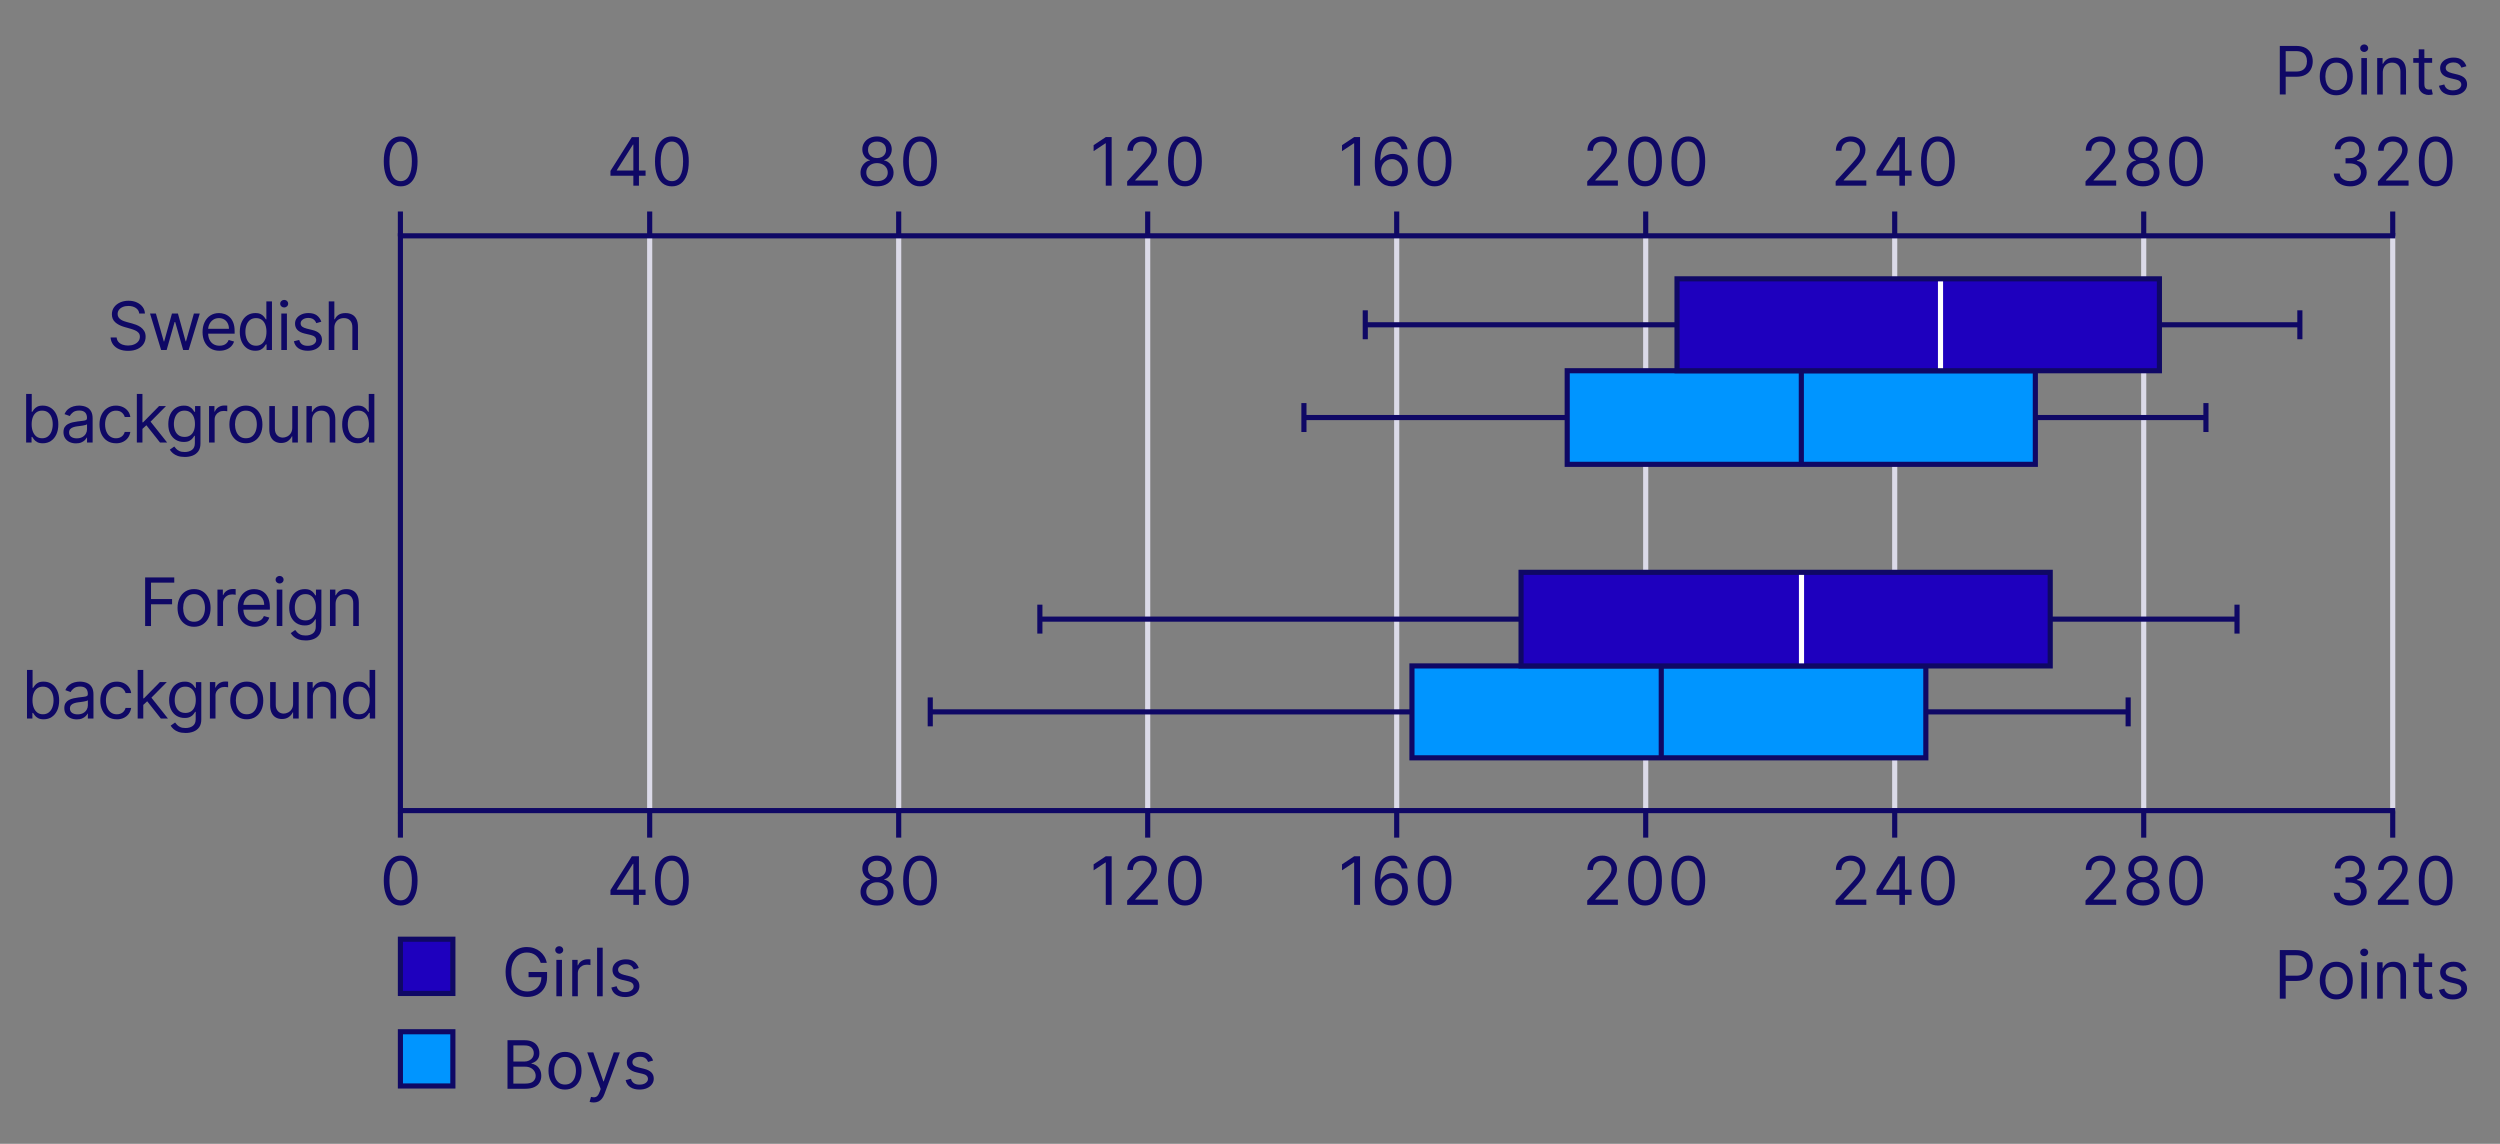 <?xml version="1.0" encoding="UTF-8"?>
<svg xmlns="http://www.w3.org/2000/svg" version="1.1" viewBox="0 0 243.188 111.265">
  <rect x="0" y="0" width="243.188" height="111.265" fill="#808080" stroke="none"/>
  <defs>
    <style>
      .cls-1 {
        stroke: #ed1c24;
      }

      .cls-1, .cls-2, .cls-3 {
        fill: none;
        stroke-width: .25px;
      }

      .cls-4 {
        fill: #fff;
      }

      .cls-2 {
        stroke: #cea42b;
      }

      .cls-5 {
        fill: #0095ff;
      }

      .cls-3 {
        stroke: #75c043;
      }

      .cls-6 {
        fill: #1e00be;
      }

      .cls-7 {
        fill: #0f0865;
      }

      .cls-8 {
        display: none;
      }

      .cls-9 {
        fill: #dbdae8;
      }
    </style>
  </defs>
  <!-- Generator: Adobe Illustrator 28.7.1, SVG Export Plug-In . SVG Version: 1.2.0 Build 142)  -->
  <g>
    <g id="Grid_2" class="cls-8">
      <line class="cls-3" x1="46.239" y1="22.99" x2="46.239" y2="78.824"/>
      <line class="cls-2" x1="45.03" y1="23.016" x2="45.03" y2="78.85"/>
      <line class="cls-3" x1="47.447" y1="22.99" x2="47.447" y2="78.824"/>
      <line class="cls-3" x1="48.656" y1="22.99" x2="48.656" y2="78.824"/>
      <line class="cls-3" x1="49.865" y1="22.99" x2="49.865" y2="78.824"/>
      <line class="cls-1" x1="51.074" y1="22.99" x2="51.074" y2="78.824"/>
      <line class="cls-3" x1="40.194" y1="22.99" x2="40.194" y2="78.824"/>
      <line class="cls-3" x1="41.403" y1="22.99" x2="41.403" y2="78.824"/>
      <line class="cls-3" x1="42.612" y1="22.99" x2="42.612" y2="78.824"/>
      <line class="cls-3" x1="43.821" y1="22.99" x2="43.821" y2="78.824"/>
      <line class="cls-3" x1="58.363" y1="22.99" x2="58.363" y2="78.824"/>
      <line class="cls-2" x1="57.154" y1="23.016" x2="57.154" y2="78.85"/>
      <line class="cls-3" x1="59.572" y1="22.99" x2="59.572" y2="78.824"/>
      <line class="cls-3" x1="60.78" y1="22.99" x2="60.78" y2="78.824"/>
      <line class="cls-3" x1="61.989" y1="22.99" x2="61.989" y2="78.824"/>
      <line class="cls-1" x1="63.198" y1="22.99" x2="63.198" y2="78.824"/>
      <line class="cls-3" x1="52.319" y1="22.99" x2="52.319" y2="78.824"/>
      <line class="cls-3" x1="53.528" y1="22.99" x2="53.528" y2="78.824"/>
      <line class="cls-3" x1="54.736" y1="22.99" x2="54.736" y2="78.824"/>
      <line class="cls-3" x1="55.945" y1="22.99" x2="55.945" y2="78.824"/>
      <line class="cls-3" x1="70.46" y1="22.99" x2="70.461" y2="78.824"/>
      <line class="cls-2" x1="69.252" y1="23.016" x2="69.252" y2="78.85"/>
      <line class="cls-3" x1="71.669" y1="22.99" x2="71.669" y2="78.824"/>
      <line class="cls-3" x1="72.878" y1="22.99" x2="72.878" y2="78.824"/>
      <line class="cls-3" x1="74.087" y1="22.99" x2="74.087" y2="78.824"/>
      <line class="cls-1" x1="75.296" y1="22.99" x2="75.296" y2="78.824"/>
      <line class="cls-3" x1="64.416" y1="22.99" x2="64.416" y2="78.824"/>
      <line class="cls-3" x1="65.625" y1="22.99" x2="65.625" y2="78.824"/>
      <line class="cls-3" x1="66.834" y1="22.99" x2="66.834" y2="78.824"/>
      <line class="cls-3" x1="68.043" y1="22.99" x2="68.043" y2="78.824"/>
      <line class="cls-3" x1="82.585" y1="22.99" x2="82.585" y2="78.824"/>
      <line class="cls-2" x1="81.376" y1="23.016" x2="81.376" y2="78.85"/>
      <line class="cls-3" x1="83.794" y1="22.99" x2="83.794" y2="78.824"/>
      <line class="cls-3" x1="85.002" y1="22.99" x2="85.002" y2="78.824"/>
      <line class="cls-3" x1="86.211" y1="22.99" x2="86.211" y2="78.824"/>
      <line class="cls-1" x1="87.42" y1="22.99" x2="87.42" y2="78.824"/>
      <line class="cls-3" x1="76.541" y1="22.99" x2="76.541" y2="78.824"/>
      <line class="cls-3" x1="77.749" y1="22.99" x2="77.749" y2="78.824"/>
      <line class="cls-3" x1="78.958" y1="22.99" x2="78.958" y2="78.824"/>
      <line class="cls-3" x1="80.167" y1="22.99" x2="80.167" y2="78.824"/>
      <line class="cls-3" x1="94.683" y1="22.99" x2="94.683" y2="78.824"/>
      <line class="cls-2" x1="93.474" y1="23.016" x2="93.474" y2="78.85"/>
      <line class="cls-3" x1="95.891" y1="22.99" x2="95.891" y2="78.824"/>
      <line class="cls-3" x1="97.1" y1="22.99" x2="97.1" y2="78.824"/>
      <line class="cls-3" x1="98.309" y1="22.99" x2="98.309" y2="78.824"/>
      <line class="cls-1" x1="99.518" y1="22.99" x2="99.518" y2="78.824"/>
      <line class="cls-3" x1="88.638" y1="22.99" x2="88.638" y2="78.824"/>
      <line class="cls-3" x1="89.847" y1="22.99" x2="89.847" y2="78.824"/>
      <line class="cls-3" x1="91.056" y1="22.99" x2="91.056" y2="78.824"/>
      <line class="cls-3" x1="92.265" y1="22.99" x2="92.265" y2="78.824"/>
      <line class="cls-3" x1="106.807" y1="22.99" x2="106.807" y2="78.824"/>
      <line class="cls-2" x1="105.598" y1="23.016" x2="105.598" y2="78.85"/>
      <line class="cls-3" x1="108.016" y1="22.99" x2="108.016" y2="78.824"/>
      <line class="cls-3" x1="109.224" y1="22.99" x2="109.224" y2="78.824"/>
      <line class="cls-3" x1="110.433" y1="22.99" x2="110.433" y2="78.824"/>
      <line class="cls-1" x1="111.642" y1="22.99" x2="111.642" y2="78.824"/>
      <line class="cls-3" x1="100.763" y1="22.99" x2="100.763" y2="78.824"/>
      <line class="cls-3" x1="101.971" y1="22.99" x2="101.971" y2="78.824"/>
      <line class="cls-3" x1="103.18" y1="22.99" x2="103.18" y2="78.824"/>
      <line class="cls-3" x1="104.389" y1="22.99" x2="104.389" y2="78.824"/>
      <line class="cls-3" x1="118.904" y1="22.99" x2="118.904" y2="78.824"/>
      <line class="cls-2" x1="117.696" y1="23.016" x2="117.696" y2="78.85"/>
      <line class="cls-3" x1="120.113" y1="22.99" x2="120.113" y2="78.824"/>
      <line class="cls-3" x1="121.322" y1="22.99" x2="121.322" y2="78.824"/>
      <line class="cls-3" x1="122.531" y1="22.99" x2="122.531" y2="78.824"/>
      <line class="cls-1" x1="123.74" y1="22.99" x2="123.74" y2="78.824"/>
      <line class="cls-3" x1="112.86" y1="22.99" x2="112.86" y2="78.824"/>
      <line class="cls-3" x1="114.069" y1="22.99" x2="114.069" y2="78.824"/>
      <line class="cls-3" x1="115.278" y1="22.99" x2="115.278" y2="78.824"/>
      <line class="cls-3" x1="116.487" y1="22.99" x2="116.487" y2="78.824"/>
      <line class="cls-3" x1="131.029" y1="22.99" x2="131.029" y2="78.824"/>
      <line class="cls-2" x1="129.82" y1="23.016" x2="129.82" y2="78.85"/>
      <line class="cls-3" x1="132.237" y1="22.99" x2="132.237" y2="78.824"/>
      <line class="cls-3" x1="133.446" y1="22.99" x2="133.446" y2="78.824"/>
      <line class="cls-3" x1="134.655" y1="22.99" x2="134.655" y2="78.824"/>
      <line class="cls-1" x1="135.864" y1="22.99" x2="135.864" y2="78.824"/>
      <line class="cls-3" x1="124.984" y1="22.99" x2="124.984" y2="78.824"/>
      <line class="cls-3" x1="126.193" y1="22.99" x2="126.193" y2="78.824"/>
      <line class="cls-3" x1="127.402" y1="22.99" x2="127.402" y2="78.824"/>
      <line class="cls-3" x1="128.611" y1="22.99" x2="128.611" y2="78.824"/>
      <line class="cls-3" x1="143.126" y1="22.99" x2="143.126" y2="78.824"/>
      <line class="cls-2" x1="141.917" y1="23.016" x2="141.917" y2="78.85"/>
      <line class="cls-3" x1="144.335" y1="22.99" x2="144.335" y2="78.824"/>
      <line class="cls-3" x1="145.544" y1="22.99" x2="145.544" y2="78.824"/>
      <line class="cls-3" x1="146.753" y1="22.99" x2="146.753" y2="78.824"/>
      <line class="cls-1" x1="147.962" y1="22.99" x2="147.962" y2="78.824"/>
      <line class="cls-3" x1="137.082" y1="22.99" x2="137.082" y2="78.824"/>
      <line class="cls-3" x1="138.291" y1="22.99" x2="138.291" y2="78.824"/>
      <line class="cls-3" x1="139.5" y1="22.99" x2="139.5" y2="78.824"/>
      <line class="cls-3" x1="140.709" y1="22.99" x2="140.709" y2="78.824"/>
      <line class="cls-3" x1="155.25" y1="22.99" x2="155.25" y2="78.824"/>
      <line class="cls-2" x1="154.042" y1="23.016" x2="154.042" y2="78.85"/>
      <line class="cls-3" x1="156.459" y1="22.99" x2="156.459" y2="78.824"/>
      <line class="cls-3" x1="157.668" y1="22.99" x2="157.668" y2="78.824"/>
      <line class="cls-3" x1="158.877" y1="22.99" x2="158.877" y2="78.824"/>
      <line class="cls-1" x1="160.086" y1="22.99" x2="160.086" y2="78.824"/>
      <line class="cls-3" x1="149.206" y1="22.99" x2="149.207" y2="78.824"/>
      <line class="cls-3" x1="150.415" y1="22.99" x2="150.415" y2="78.824"/>
      <line class="cls-3" x1="151.624" y1="22.99" x2="151.624" y2="78.824"/>
      <line class="cls-3" x1="152.833" y1="22.99" x2="152.833" y2="78.824"/>
      <line class="cls-3" x1="167.348" y1="22.99" x2="167.348" y2="78.824"/>
      <line class="cls-2" x1="166.139" y1="23.016" x2="166.139" y2="78.85"/>
      <line class="cls-3" x1="168.557" y1="22.99" x2="168.557" y2="78.824"/>
      <line class="cls-3" x1="169.766" y1="22.99" x2="169.766" y2="78.824"/>
      <line class="cls-3" x1="170.975" y1="22.99" x2="170.975" y2="78.824"/>
      <line class="cls-1" x1="172.184" y1="22.99" x2="172.184" y2="78.824"/>
      <line class="cls-3" x1="161.304" y1="22.99" x2="161.304" y2="78.824"/>
      <line class="cls-3" x1="162.513" y1="22.99" x2="162.513" y2="78.824"/>
      <line class="cls-3" x1="163.722" y1="22.99" x2="163.722" y2="78.824"/>
      <line class="cls-3" x1="164.931" y1="22.99" x2="164.931" y2="78.824"/>
      <line class="cls-3" x1="179.472" y1="22.99" x2="179.472" y2="78.824"/>
      <line class="cls-2" x1="178.264" y1="23.016" x2="178.264" y2="78.85"/>
      <line class="cls-3" x1="180.681" y1="22.99" x2="180.681" y2="78.824"/>
      <line class="cls-3" x1="181.89" y1="22.99" x2="181.89" y2="78.824"/>
      <line class="cls-3" x1="183.099" y1="22.99" x2="183.099" y2="78.824"/>
      <line class="cls-1" x1="184.308" y1="22.99" x2="184.308" y2="78.824"/>
      <line class="cls-3" x1="173.428" y1="22.99" x2="173.428" y2="78.824"/>
      <line class="cls-3" x1="174.637" y1="22.99" x2="174.637" y2="78.824"/>
      <line class="cls-3" x1="175.846" y1="22.99" x2="175.846" y2="78.824"/>
      <line class="cls-3" x1="177.055" y1="22.99" x2="177.055" y2="78.824"/>
      <line class="cls-3" x1="191.57" y1="22.99" x2="191.57" y2="78.824"/>
      <line class="cls-2" x1="190.361" y1="23.016" x2="190.361" y2="78.85"/>
      <line class="cls-3" x1="192.779" y1="22.99" x2="192.779" y2="78.824"/>
      <line class="cls-3" x1="193.988" y1="22.99" x2="193.988" y2="78.824"/>
      <line class="cls-3" x1="195.197" y1="22.99" x2="195.197" y2="78.824"/>
      <line class="cls-1" x1="196.405" y1="22.99" x2="196.405" y2="78.824"/>
      <line class="cls-3" x1="185.526" y1="22.99" x2="185.526" y2="78.824"/>
      <line class="cls-3" x1="186.735" y1="22.99" x2="186.735" y2="78.824"/>
      <line class="cls-3" x1="187.944" y1="22.99" x2="187.944" y2="78.824"/>
      <line class="cls-3" x1="189.153" y1="22.99" x2="189.153" y2="78.824"/>
      <line class="cls-3" x1="203.694" y1="22.99" x2="203.694" y2="78.824"/>
      <line class="cls-2" x1="202.486" y1="23.016" x2="202.486" y2="78.85"/>
      <line class="cls-3" x1="204.903" y1="22.99" x2="204.903" y2="78.824"/>
      <line class="cls-3" x1="206.112" y1="22.99" x2="206.112" y2="78.824"/>
      <line class="cls-3" x1="207.321" y1="22.99" x2="207.321" y2="78.824"/>
      <line class="cls-1" x1="208.53" y1="22.99" x2="208.53" y2="78.824"/>
      <line class="cls-3" x1="197.65" y1="22.99" x2="197.65" y2="78.824"/>
      <line class="cls-3" x1="198.859" y1="22.99" x2="198.859" y2="78.824"/>
      <line class="cls-3" x1="200.068" y1="22.99" x2="200.068" y2="78.824"/>
      <line class="cls-3" x1="201.277" y1="22.99" x2="201.277" y2="78.824"/>
      <line class="cls-3" x1="215.792" y1="22.99" x2="215.792" y2="78.824"/>
      <line class="cls-2" x1="214.583" y1="23.016" x2="214.583" y2="78.85"/>
      <line class="cls-3" x1="217.001" y1="22.99" x2="217.001" y2="78.824"/>
      <line class="cls-3" x1="218.21" y1="22.99" x2="218.21" y2="78.824"/>
      <line class="cls-3" x1="219.418" y1="22.99" x2="219.418" y2="78.824"/>
      <line class="cls-1" x1="220.627" y1="22.99" x2="220.627" y2="78.824"/>
      <line class="cls-3" x1="209.748" y1="22.99" x2="209.748" y2="78.824"/>
      <line class="cls-3" x1="210.957" y1="22.99" x2="210.957" y2="78.824"/>
      <line class="cls-3" x1="212.166" y1="22.99" x2="212.166" y2="78.824"/>
      <line class="cls-3" x1="213.374" y1="22.99" x2="213.374" y2="78.824"/>
      <line class="cls-3" x1="227.916" y1="22.99" x2="227.916" y2="78.824"/>
      <line class="cls-2" x1="226.708" y1="23.016" x2="226.708" y2="78.85"/>
      <line class="cls-3" x1="229.125" y1="22.99" x2="229.125" y2="78.824"/>
      <line class="cls-3" x1="230.334" y1="22.99" x2="230.334" y2="78.824"/>
      <line class="cls-3" x1="231.543" y1="22.99" x2="231.543" y2="78.824"/>
      <line class="cls-1" x1="232.751" y1="22.99" x2="232.751" y2="78.824"/>
      <line class="cls-3" x1="221.872" y1="22.99" x2="221.872" y2="78.824"/>
      <line class="cls-3" x1="223.081" y1="22.99" x2="223.081" y2="78.824"/>
      <line class="cls-3" x1="224.29" y1="22.99" x2="224.29" y2="78.824"/>
      <line class="cls-3" x1="225.499" y1="22.99" x2="225.499" y2="78.824"/>
    </g>
    <g id="Lines">
      <rect class="cls-9" x="62.948" y="22.841" width=".5" height="56.075"/>
      <rect class="cls-9" x="87.17" y="22.841" width=".5" height="56.075"/>
      <rect class="cls-9" x="111.392" y="22.841" width=".5" height="56.075"/>
      <rect class="cls-9" x="135.614" y="22.841" width=".5" height="56.075"/>
      <rect class="cls-9" x="159.836" y="22.841" width=".5" height="56.075"/>
      <rect class="cls-9" x="184.058" y="22.841" width=".5" height="56.075"/>
      <rect class="cls-9" x="208.28" y="22.841" width=".5" height="56.075"/>
      <rect class="cls-9" x="232.502" y="22.791" width=".5" height="56.059"/>
    </g>
    <g id="Diagram">
      <g>
        <path class="cls-7" d="M52.598,93.664c-.051-.155-.118-.295-.2-.419-.083-.124-.18-.23-.293-.317-.113-.088-.241-.155-.384-.201-.143-.046-.3-.069-.471-.069-.28,0-.535.072-.764.217-.23.145-.412.358-.547.64-.136.281-.203.627-.203,1.036,0,.41.068.755.205,1.037.137.282.323.495.557.639.234.145.497.217.789.217.271,0,.51-.058.717-.174s.369-.281.485-.494c.116-.213.174-.464.174-.753l.175.037h-1.422v-.508h1.8v.508c0,.39-.083.728-.248,1.016-.166.288-.393.511-.683.668s-.623.236-.999.236c-.418,0-.786-.098-1.102-.295-.316-.197-.562-.477-.739-.84-.176-.363-.264-.794-.264-1.293,0-.374.05-.71.151-1.01.101-.299.244-.554.428-.765s.403-.373.655-.485.53-.169.834-.169c.249,0,.482.038.698.112.216.075.409.18.579.316.17.136.312.299.426.487.114.189.192.397.235.626h-.591Z"/>
        <path class="cls-7" d="M54.398,92.778c-.106,0-.197-.036-.273-.108-.076-.073-.114-.16-.114-.261s.038-.189.114-.261.168-.108.273-.108c.106,0,.198.036.274.108s.114.159.114.261-.038.189-.114.261c-.076.072-.168.108-.274.108ZM54.121,96.914v-3.545h.545v3.545h-.545Z"/>
        <path class="cls-7" d="M55.663,96.914v-3.545h.526v.536h.037c.065-.176.181-.318.351-.427s.36-.164.572-.164c.04,0,.09.001.15.002s.105.004.136.007v.554c-.019-.005-.06-.012-.126-.022-.065-.01-.134-.015-.206-.015-.172,0-.326.036-.46.107-.135.072-.241.17-.319.295-.078.126-.116.268-.116.428v2.244h-.545Z"/>
        <path class="cls-7" d="M58.627,92.187v4.727h-.545v-4.727h.545Z"/>
        <path class="cls-7" d="M62.135,94.163l-.489.139c-.031-.082-.076-.161-.135-.239-.06-.078-.14-.142-.241-.192s-.232-.076-.39-.076c-.217,0-.398.049-.541.149-.144.099-.216.225-.216.377,0,.135.049.242.148.321.098.078.252.144.461.196l.526.129c.317.077.553.194.709.352.156.158.233.36.233.608,0,.203-.058.385-.174.544-.116.16-.278.287-.486.379-.208.092-.45.138-.725.138-.361,0-.661-.078-.898-.235-.237-.157-.387-.386-.45-.688l.517-.129c.049.19.143.334.28.429s.318.143.541.143c.254,0,.456-.054.606-.163.15-.108.225-.239.225-.392,0-.123-.043-.227-.129-.31-.086-.084-.219-.147-.398-.189l-.591-.138c-.325-.077-.562-.197-.714-.359-.151-.163-.227-.366-.227-.611,0-.2.056-.377.169-.531s.268-.275.464-.362c.196-.088.419-.132.668-.132.351,0,.626.077.827.231.201.154.344.357.428.609Z"/>
      </g>
      <g>
        <rect class="cls-6" x="38.95" y="91.363" width="5.103" height="5.275"/>
        <path class="cls-7" d="M44.303,96.888h-5.603v-5.775h5.603v5.775ZM39.199,96.388h4.603v-4.775h-4.603v4.775Z"/>
      </g>
      <g>
        <path class="cls-7" d="M49.366,105.914v-4.727h1.653c.329,0,.601.056.815.169s.373.265.477.455c.105.19.157.4.157.631,0,.203-.036.371-.107.503s-.166.237-.282.314c-.116.077-.242.134-.377.17v.046c.145.009.29.06.436.152.146.092.269.225.367.397.099.172.148.383.148.632,0,.237-.054.45-.162.64-.108.189-.278.339-.51.45s-.535.166-.907.166h-1.708ZM49.939,103.264h1.062c.172,0,.328-.034.468-.102.139-.068.25-.163.332-.286.083-.123.123-.268.123-.434,0-.207-.072-.384-.217-.53s-.374-.218-.688-.218h-1.08v1.569ZM49.939,105.406h1.136c.373,0,.64-.073.797-.218s.236-.322.236-.53c0-.16-.041-.308-.122-.444s-.198-.245-.349-.328c-.151-.082-.329-.123-.536-.123h-1.163v1.644Z"/>
        <path class="cls-7" d="M54.962,105.988c-.32,0-.601-.076-.841-.229s-.429-.365-.564-.639c-.134-.274-.202-.594-.202-.96,0-.369.067-.691.202-.967.135-.276.323-.49.564-.642s.521-.229.841-.229c.32,0,.601.076.841.229s.429.366.563.642c.135.275.202.598.202.967,0,.366-.067.686-.202.96-.134.274-.322.487-.563.639s-.521.229-.841.229ZM54.962,105.499c.243,0,.443-.062.6-.187s.273-.289.349-.492c.075-.203.113-.423.113-.66,0-.237-.038-.458-.113-.662-.076-.205-.192-.37-.349-.497-.157-.126-.357-.189-.6-.189s-.443.063-.6.189c-.157.127-.273.291-.349.497-.075.205-.113.425-.113.662,0,.237.038.457.113.66s.191.367.349.492c.157.124.357.187.6.187Z"/>
        <path class="cls-7" d="M57.75,107.244c-.092,0-.175-.007-.247-.022s-.123-.029-.15-.043l.138-.48c.132.034.249.046.351.037s.192-.054.271-.135c.079-.081.152-.211.218-.391l.102-.277-1.311-3.564h.591l.979,2.825h.037l.979-2.825h.591l-1.505,4.062c-.067.183-.151.335-.252.456-.1.121-.216.21-.347.269-.132.059-.28.088-.444.088Z"/>
        <path class="cls-7" d="M63.529,103.163l-.489.139c-.031-.082-.076-.161-.135-.239-.06-.078-.14-.142-.241-.192s-.232-.076-.39-.076c-.217,0-.398.049-.541.149-.144.099-.216.225-.216.377,0,.135.049.242.148.321.098.078.252.144.461.196l.526.129c.317.077.553.194.709.352.156.158.233.36.233.608,0,.203-.058.385-.174.544-.116.16-.278.287-.486.379-.208.092-.45.138-.725.138-.361,0-.661-.078-.898-.235-.237-.157-.387-.386-.45-.688l.517-.129c.049.19.143.334.28.429s.318.143.541.143c.254,0,.456-.054.606-.163.15-.108.225-.239.225-.392,0-.123-.043-.227-.129-.31-.086-.084-.219-.147-.398-.189l-.591-.138c-.325-.077-.562-.197-.714-.359-.151-.163-.227-.366-.227-.611,0-.2.056-.377.169-.531s.268-.275.464-.362c.196-.088.419-.132.668-.132.351,0,.626.077.827.231.201.154.344.357.428.609Z"/>
      </g>
      <g>
        <rect class="cls-5" x="38.95" y="100.363" width="5.103" height="5.275"/>
        <path class="cls-7" d="M44.303,105.888h-5.603v-5.775h5.603v5.775ZM39.199,105.388h4.603v-4.775h-4.603v4.775Z"/>
      </g>
      <g>
        <rect class="cls-7" x="90.24" y="67.841" width=".5" height="2.814"/>
        <rect class="cls-7" x="206.766" y="67.841" width=".5" height="2.814"/>
        <rect class="cls-7" x="90.49" y="68.998" width="116.526" height=".5"/>
      </g>
      <g>
        <rect class="cls-5" x="137.348" y="64.778" width="49.987" height="8.94"/>
        <path class="cls-7" d="M187.586,73.968h-50.488v-9.44h50.488v9.44ZM137.598,73.468h49.488v-8.44h-49.488v8.44Z"/>
      </g>
      <rect class="cls-7" x="161.35" y="64.778" width=".5" height="8.94"/>
      <g>
        <rect class="cls-7" x="100.903" y="58.818" width=".5" height="2.815"/>
        <rect class="cls-7" x="217.356" y="58.818" width=".5" height="2.815"/>
        <rect class="cls-7" x="101.215" y="59.976" width="116.267" height=".5"/>
      </g>
      <g>
        <rect class="cls-7" x="126.59" y="39.209" width=".5" height="2.814"/>
        <rect class="cls-7" x="126.916" y="40.366" width="87.614" height=".5"/>
        <rect class="cls-7" x="214.333" y="39.209" width=".5" height="2.814"/>
      </g>
      <g>
        <rect class="cls-6" x="147.962" y="55.673" width="51.473" height="9.105"/>
        <path class="cls-7" d="M199.685,65.028h-51.973v-9.605h51.973v9.605ZM148.212,64.528h50.973v-8.605h-50.973v8.605Z"/>
      </g>
      <rect class="cls-4" x="174.991" y="55.923" width=".5" height="8.606"/>
      <g>
        <rect class="cls-5" x="152.45" y="36.063" width="45.538" height="9.105"/>
        <path class="cls-7" d="M198.238,45.418h-46.038v-9.605h46.038v9.605ZM152.7,44.918h45.038v-8.605h-45.038v8.605Z"/>
      </g>
      <rect class="cls-7" x="174.974" y="36.063" width=".5" height="9.105"/>
      <g>
        <rect class="cls-7" x="132.982" y="31.343" width="90.683" height=".5"/>
        <rect class="cls-7" x="132.557" y="30.186" width=".5" height="2.814"/>
        <rect class="cls-7" x="223.47" y="30.186" width=".5" height="2.814"/>
      </g>
      <g>
        <rect class="cls-6" x="163.133" y="27.123" width="46.924" height="8.941"/>
        <path class="cls-7" d="M210.307,36.313h-47.424v-9.44h47.424v9.44ZM163.383,35.813h46.424v-8.44h-46.424v8.44Z"/>
      </g>
      <rect class="cls-4" x="188.514" y="27.373" width=".499" height="8.441"/>
    </g>
    <g id="Lines-2" data-name="Lines">
      <polygon class="cls-7" points="233.003 79.101 38.699 79.101 38.699 22.69 233.003 22.69 233.003 23.19 39.199 23.19 39.199 78.601 233.003 78.601 233.003 79.101"/>
      <rect class="cls-7" x="62.948" y="79.064" width=".5" height="2.417"/>
      <rect class="cls-7" x="87.17" y="79.064" width=".5" height="2.417"/>
      <rect class="cls-7" x="38.699" y="79.064" width=".5" height="2.417"/>
      <rect class="cls-7" x="111.392" y="79.064" width=".5" height="2.417"/>
      <rect class="cls-7" x="135.614" y="79.064" width=".5" height="2.417"/>
      <rect class="cls-7" x="184.058" y="79.064" width=".5" height="2.417"/>
      <rect class="cls-7" x="159.836" y="79.064" width=".5" height="2.417"/>
      <rect class="cls-7" x="232.502" y="79.065" width=".5" height="2.417"/>
      <rect class="cls-7" x="62.948" y="20.573" width=".5" height="2.417"/>
      <rect class="cls-7" x="87.17" y="20.573" width=".5" height="2.417"/>
      <rect class="cls-7" x="38.699" y="20.573" width=".5" height="2.417"/>
      <rect class="cls-7" x="111.392" y="20.573" width=".5" height="2.417"/>
      <rect class="cls-7" x="135.614" y="20.573" width=".5" height="2.417"/>
      <rect class="cls-7" x="184.058" y="20.573" width=".5" height="2.417"/>
      <rect class="cls-7" x="159.836" y="20.573" width=".5" height="2.417"/>
      <rect class="cls-7" x="232.502" y="20.575" width=".5" height="2.417"/>
      <rect class="cls-7" x="208.28" y="79.065" width=".5" height="2.417"/>
      <rect class="cls-7" x="208.28" y="20.575" width=".5" height="2.417"/>
    </g>
    <g id="Text">
      <g>
        <path class="cls-7" d="M221.768,9.194v-4.727h1.598c.371,0,.674.066.911.199.236.133.411.313.525.539.114.227.171.478.171.757,0,.278-.057.532-.17.759-.113.228-.287.409-.522.543-.236.135-.537.202-.905.202h-1.145v-.508h1.127c.254,0,.458-.044.611-.131.154-.088.266-.207.336-.357.07-.15.105-.32.105-.509,0-.19-.035-.358-.105-.508-.07-.149-.183-.267-.338-.352-.156-.085-.362-.128-.619-.128h-1.006v4.219h-.573Z"/>
        <path class="cls-7" d="M227.261,9.268c-.32,0-.601-.076-.841-.229s-.429-.365-.564-.639c-.134-.274-.202-.594-.202-.96,0-.369.067-.691.202-.967.135-.276.323-.49.564-.642s.521-.229.841-.229c.32,0,.601.076.841.229s.429.366.563.642c.135.275.202.598.202.967,0,.366-.067.686-.202.96-.134.274-.322.487-.563.639s-.521.229-.841.229ZM227.261,8.779c.243,0,.443-.062.6-.187s.273-.289.349-.492c.075-.203.113-.423.113-.66,0-.237-.038-.458-.113-.662-.076-.205-.192-.37-.349-.497-.157-.126-.357-.189-.6-.189s-.443.063-.6.189c-.157.127-.273.291-.349.497-.075.205-.113.425-.113.662,0,.237.038.457.113.66s.191.367.349.492c.157.124.357.187.6.187Z"/>
        <path class="cls-7" d="M229.976,5.058c-.106,0-.197-.036-.273-.108-.076-.073-.114-.16-.114-.261s.038-.189.114-.261.168-.108.273-.108c.106,0,.198.036.274.108s.114.159.114.261-.038.189-.114.261c-.076.072-.168.108-.274.108ZM229.699,9.194v-3.545h.545v3.545h-.545Z"/>
        <path class="cls-7" d="M231.786,7.061v2.133h-.545v-3.545h.526v.554h.046c.084-.18.209-.325.379-.435.169-.11.388-.165.655-.165.24,0,.45.049.63.147.18.098.32.245.42.443s.15.448.15.749v2.253h-.544v-2.216c0-.279-.072-.496-.217-.652-.144-.156-.343-.234-.595-.234-.174,0-.329.038-.465.113-.136.076-.243.185-.322.33s-.118.32-.118.526Z"/>
        <path class="cls-7" d="M236.587,5.649v.461h-1.837v-.461h1.837ZM235.285,4.799h.544v3.379c0,.154.023.269.068.345s.104.127.175.152c.072.025.147.038.228.038.06,0,.109-.003.147-.011.039-.007.069-.013.092-.017l.111.489c-.037.014-.088.028-.154.043-.066.015-.15.022-.252.022-.154,0-.304-.033-.451-.1-.147-.066-.269-.167-.365-.302s-.144-.306-.144-.512v-3.527Z"/>
        <path class="cls-7" d="M239.92,6.443l-.489.139c-.031-.082-.076-.161-.135-.239-.06-.078-.14-.142-.241-.192s-.232-.076-.39-.076c-.217,0-.398.049-.541.149-.144.099-.216.225-.216.377,0,.135.049.242.148.321.098.078.252.144.461.196l.526.129c.317.077.553.194.709.352.156.158.233.36.233.608,0,.203-.058.385-.174.544-.116.16-.278.287-.486.379-.208.092-.45.138-.725.138-.361,0-.661-.078-.898-.235-.237-.157-.387-.386-.45-.688l.517-.129c.049.19.143.334.28.429s.318.143.541.143c.254,0,.456-.054.606-.163.15-.108.225-.239.225-.392,0-.123-.043-.227-.129-.31-.086-.084-.219-.147-.398-.189l-.591-.138c-.325-.077-.562-.197-.714-.359-.151-.163-.227-.366-.227-.611,0-.2.056-.377.169-.531s.268-.275.464-.362c.196-.088.419-.132.668-.132.351,0,.626.077.827.231.201.154.344.357.428.609Z"/>
      </g>
      <g>
        <path class="cls-7" d="M221.769,97.147v-4.727h1.598c.371,0,.674.066.911.199.236.133.411.313.525.539.114.227.171.478.171.757,0,.278-.057.532-.17.759-.113.228-.287.409-.522.543-.236.135-.537.202-.905.202h-1.145v-.508h1.127c.254,0,.458-.044.611-.131.154-.088.266-.207.336-.357.07-.15.105-.32.105-.509,0-.19-.035-.358-.105-.508-.07-.149-.183-.267-.338-.352-.156-.085-.362-.128-.619-.128h-1.006v4.219h-.573Z"/>
        <path class="cls-7" d="M227.262,97.221c-.32,0-.601-.076-.841-.229s-.429-.365-.564-.639c-.134-.274-.202-.594-.202-.96,0-.369.067-.691.202-.967.135-.276.323-.49.564-.642s.521-.229.841-.229c.32,0,.601.076.841.229s.429.366.563.642c.135.275.202.598.202.967,0,.366-.067.686-.202.96-.134.274-.322.487-.563.639s-.521.229-.841.229ZM227.262,96.732c.243,0,.443-.062.6-.187s.273-.289.349-.492c.075-.203.113-.423.113-.66,0-.237-.038-.458-.113-.662-.076-.205-.192-.37-.349-.497-.157-.126-.357-.189-.6-.189s-.443.063-.6.189c-.157.127-.273.291-.349.497-.075.205-.113.425-.113.662,0,.237.038.457.113.66s.191.367.349.492c.157.124.357.187.6.187Z"/>
        <path class="cls-7" d="M229.977,93.011c-.106,0-.197-.036-.273-.108-.076-.073-.114-.16-.114-.261s.038-.189.114-.261.168-.108.273-.108c.106,0,.198.036.274.108s.114.159.114.261-.038.189-.114.261c-.076.072-.168.108-.274.108ZM229.7,97.147v-3.545h.545v3.545h-.545Z"/>
        <path class="cls-7" d="M231.787,95.015v2.133h-.545v-3.545h.526v.554h.046c.084-.18.209-.325.379-.435.169-.11.388-.165.655-.165.24,0,.45.049.63.147.18.098.32.245.42.443s.15.448.15.749v2.253h-.544v-2.216c0-.279-.072-.496-.217-.652-.144-.156-.343-.234-.595-.234-.174,0-.329.038-.465.113-.136.076-.243.185-.322.33s-.118.32-.118.526Z"/>
        <path class="cls-7" d="M236.588,93.602v.461h-1.837v-.461h1.837ZM235.286,92.752h.544v3.379c0,.154.023.269.068.345s.104.127.175.152c.072.025.147.038.228.038.06,0,.109-.003.147-.011.039-.007.069-.013.092-.017l.111.489c-.037.014-.088.028-.154.043-.066.015-.15.022-.252.022-.154,0-.304-.033-.451-.1-.147-.066-.269-.167-.365-.302s-.144-.306-.144-.512v-3.527Z"/>
        <path class="cls-7" d="M239.921,94.396l-.489.139c-.031-.082-.076-.161-.135-.239-.06-.078-.14-.142-.241-.192s-.232-.076-.39-.076c-.217,0-.398.049-.541.149-.144.099-.216.225-.216.377,0,.135.049.242.148.321.098.078.252.144.461.196l.526.129c.317.077.553.194.709.352.156.158.233.36.233.608,0,.203-.058.385-.174.544-.116.16-.278.287-.486.379-.208.092-.45.138-.725.138-.361,0-.661-.078-.898-.235-.237-.157-.387-.386-.45-.688l.517-.129c.049.19.143.334.28.429s.318.143.541.143c.254,0,.456-.054.606-.163.15-.108.225-.239.225-.392,0-.123-.043-.227-.129-.31-.086-.084-.219-.147-.398-.189l-.591-.138c-.325-.077-.562-.197-.714-.359-.151-.163-.227-.366-.227-.611,0-.2.056-.377.169-.531s.268-.275.464-.362c.196-.088.419-.132.668-.132.351,0,.626.077.827.231.201.154.344.357.428.609Z"/>
      </g>
      <g>
        <path class="cls-7" d="M13.547,30.501c-.028-.234-.14-.415-.337-.545-.197-.129-.439-.194-.725-.194-.209,0-.392.034-.548.102-.156.068-.278.161-.365.279-.087.119-.13.253-.13.404,0,.127.03.234.091.325.061.09.139.165.234.224.096.06.195.108.3.145.104.038.201.068.289.091l.48.129c.123.033.26.077.412.134.151.057.297.134.436.232s.254.223.345.375.136.339.136.561c0,.255-.067.486-.2.692-.133.206-.327.37-.582.492-.255.122-.564.182-.927.182-.339,0-.631-.055-.878-.164-.247-.109-.441-.262-.582-.457-.141-.196-.221-.423-.239-.681h.591c.015.179.076.326.181.442.105.116.239.203.401.259.163.056.337.084.525.084.218,0,.415-.036.588-.107.174-.071.311-.171.413-.3s.152-.279.152-.451c0-.157-.044-.285-.131-.383-.088-.099-.203-.179-.346-.24s-.298-.115-.464-.162l-.582-.166c-.369-.106-.662-.258-.877-.455-.215-.197-.323-.455-.323-.773,0-.265.072-.496.216-.693s.338-.352.582-.462c.244-.11.517-.165.818-.165.305,0,.576.054.812.163.237.109.425.257.565.444.139.188.213.401.22.64h-.554Z"/>
        <path class="cls-7" d="M15.674,34.046l-1.08-3.545h.572l.767,2.714h.037l.757-2.714h.582l.748,2.705h.037l.767-2.705h.572l-1.08,3.545h-.536l-.775-2.724h-.056l-.775,2.724h-.536Z"/>
        <path class="cls-7" d="M21.356,34.12c-.341,0-.636-.076-.883-.227-.247-.152-.437-.364-.57-.637-.133-.273-.2-.591-.2-.955s.066-.684.2-.961c.133-.278.319-.495.559-.651s.519-.234.839-.234c.185,0,.367.031.547.092.18.062.344.162.492.299.148.138.266.319.353.546.087.226.131.504.131.835v.231h-2.733v-.471h2.179c0-.2-.04-.378-.119-.535-.079-.157-.191-.281-.337-.372-.145-.09-.317-.136-.514-.136-.217,0-.404.053-.562.16s-.279.246-.364.416c-.085.171-.127.354-.127.549v.314c0,.268.047.495.14.68.093.185.223.326.389.422s.359.144.579.144c.144,0,.273-.021.389-.061.116-.041.217-.102.301-.185.085-.083.15-.185.196-.308l.526.147c-.056.179-.149.335-.279.47-.131.135-.292.239-.485.314s-.409.112-.649.112Z"/>
        <path class="cls-7" d="M24.831,34.12c-.295,0-.556-.075-.783-.225-.226-.15-.403-.362-.531-.637-.128-.275-.191-.6-.191-.976,0-.372.064-.695.191-.969s.306-.485.533-.635.491-.224.79-.224c.231,0,.414.038.548.114.134.076.237.163.309.259s.127.175.168.236h.046v-1.745h.545v4.727h-.526v-.545h-.065c-.04.065-.097.146-.171.244s-.179.185-.316.261c-.137.076-.319.114-.547.114ZM24.905,33.631c.219,0,.403-.057.554-.172s.265-.274.344-.478c.079-.204.118-.44.118-.708,0-.265-.039-.497-.115-.696-.077-.199-.191-.354-.342-.466-.151-.111-.337-.167-.559-.167-.231,0-.423.059-.576.176-.153.118-.268.277-.344.478-.076.201-.114.426-.114.675,0,.252.039.481.117.687s.193.369.346.489c.153.121.344.181.571.181Z"/>
        <path class="cls-7" d="M27.642,29.91c-.106,0-.197-.036-.273-.108-.076-.073-.114-.16-.114-.261s.038-.189.114-.261.168-.108.273-.108c.106,0,.198.036.274.108s.114.159.114.261-.038.189-.114.261c-.076.072-.168.108-.274.108ZM27.365,34.046v-3.545h.545v3.545h-.545Z"/>
        <path class="cls-7" d="M31.256,31.295l-.489.139c-.031-.082-.076-.161-.135-.239-.06-.078-.14-.142-.241-.192s-.232-.076-.39-.076c-.217,0-.398.049-.541.149-.144.099-.216.225-.216.377,0,.135.049.242.148.321.098.078.252.144.461.196l.526.129c.317.077.553.194.709.352.156.158.233.36.233.608,0,.203-.058.385-.174.544-.116.16-.278.287-.486.379-.208.092-.45.138-.725.138-.361,0-.661-.078-.898-.235-.237-.157-.387-.386-.45-.688l.517-.129c.049.19.143.334.28.429s.318.143.541.143c.254,0,.456-.054.606-.163.15-.108.225-.239.225-.392,0-.123-.043-.227-.129-.31-.086-.084-.219-.147-.398-.189l-.591-.138c-.325-.077-.562-.197-.714-.359-.151-.163-.227-.366-.227-.611,0-.2.056-.377.169-.531s.268-.275.464-.362c.196-.088.419-.132.668-.132.351,0,.626.077.827.231.201.154.344.357.428.609Z"/>
        <path class="cls-7" d="M32.524,31.914v2.133h-.545v-4.727h.545v1.735h.046c.083-.183.208-.329.375-.437.167-.109.39-.163.668-.163.242,0,.453.048.635.144s.323.243.423.441c.101.198.151.449.151.753v2.253h-.545v-2.216c0-.282-.072-.5-.218-.654-.145-.155-.347-.232-.604-.232-.179,0-.338.038-.479.113-.141.076-.252.185-.333.33-.081.144-.121.32-.121.526Z"/>
        <path class="cls-7" d="M2.543,43.046v-4.727h.545v1.745h.046c.04-.061.096-.14.167-.236.072-.096.175-.183.31-.259.134-.076.317-.114.548-.114.299,0,.562.075.79.224.228.149.406.361.533.635.128.274.192.597.192.969,0,.376-.064.701-.192.976-.127.274-.305.487-.531.637-.226.15-.487.225-.783.225-.228,0-.41-.038-.547-.114-.137-.076-.242-.163-.316-.261-.074-.098-.131-.179-.17-.244h-.065v.545h-.526ZM3.079,41.273c0,.268.039.504.118.708.079.204.193.363.344.478.15.115.335.172.554.172.228,0,.418-.06.571-.181s.269-.284.346-.489.117-.435.117-.687c0-.249-.038-.474-.114-.675-.076-.201-.191-.36-.344-.478-.153-.118-.345-.176-.576-.176-.222,0-.408.056-.559.167-.151.112-.265.267-.342.466-.077.199-.115.431-.115.696Z"/>
        <path class="cls-7" d="M7.385,43.129c-.225,0-.429-.043-.612-.128s-.329-.209-.436-.372c-.108-.163-.162-.359-.162-.59,0-.203.04-.368.12-.495.08-.127.186-.227.321-.299.134-.072.282-.127.444-.163.162-.036.326-.065.49-.086.215-.028.391-.049.525-.064.134-.015.233-.04.295-.075.062-.036.093-.097.093-.185v-.018c0-.228-.062-.405-.185-.531-.124-.126-.311-.189-.562-.189-.26,0-.464.057-.612.17-.148.114-.252.236-.311.365l-.517-.185c.092-.215.216-.383.37-.504.155-.121.324-.205.508-.254.184-.048.365-.073.544-.073.114,0,.245.014.394.041s.292.082.432.165c.139.083.255.208.347.377.092.168.139.392.139.674v2.336h-.545v-.48h-.028c-.037.077-.098.159-.185.247-.086.087-.201.162-.344.224s-.318.092-.524.092ZM7.468,42.64c.215,0,.398-.043.546-.127s.261-.194.337-.328.114-.275.114-.422v-.498c-.023.027-.073.053-.151.075-.078.022-.167.042-.268.058-.101.016-.198.03-.293.042-.095.012-.171.021-.23.029-.142.018-.273.048-.396.089-.123.041-.221.102-.295.182-.075.081-.112.19-.112.329,0,.189.071.332.211.428s.32.144.537.144Z"/>
        <path class="cls-7" d="M11.285,43.12c-.333,0-.619-.078-.859-.235-.24-.157-.424-.373-.554-.648s-.194-.59-.194-.944c0-.36.066-.678.2-.954.133-.276.319-.493.559-.649s.519-.234.839-.234c.249,0,.474.046.674.139.2.092.364.222.492.388.128.167.207.36.238.582h-.544c-.042-.161-.134-.305-.276-.43-.143-.126-.334-.188-.574-.188-.212,0-.398.055-.558.165-.159.11-.283.265-.372.464s-.133.433-.133.7c0,.274.043.513.13.716s.21.361.37.473.347.169.562.169c.142,0,.27-.024.385-.074.116-.049.213-.12.293-.212s.137-.203.171-.333h.544c-.031.209-.106.398-.227.565-.121.167-.28.299-.478.397s-.427.146-.689.146Z"/>
        <path class="cls-7" d="M13.311,43.046v-4.727h.545v4.727h-.545ZM13.819,41.754l-.009-.674h.111l1.551-1.579h.674l-1.653,1.671h-.046l-.628.582ZM15.564,43.046l-1.385-1.754.388-.378,1.69,2.133h-.692Z"/>
        <path class="cls-7" d="M17.968,44.45c-.263,0-.489-.033-.679-.1-.189-.067-.347-.155-.472-.263-.125-.109-.225-.225-.299-.348l.434-.305c.049.065.111.139.187.223.075.084.179.157.31.219.131.062.304.094.518.094.286,0,.522-.069.709-.208.186-.138.279-.355.279-.651v-.72h-.046c-.04.065-.097.144-.17.239-.073.095-.178.178-.314.252s-.319.11-.55.11c-.286,0-.543-.068-.77-.203-.227-.136-.406-.333-.538-.591-.132-.258-.197-.572-.197-.941,0-.363.064-.68.191-.95s.306-.479.533-.627c.228-.149.491-.223.79-.223.231,0,.414.038.55.114s.241.163.314.259.13.175.17.236h.055v-.563h.526v3.647c0,.305-.069.553-.206.745-.138.191-.322.332-.554.422-.231.09-.489.135-.772.135ZM17.949,42.502c.219,0,.403-.05.554-.15s.265-.244.344-.432c.079-.188.118-.412.118-.674,0-.255-.039-.481-.115-.676-.077-.196-.191-.349-.342-.46s-.337-.166-.559-.166c-.231,0-.423.058-.576.175-.153.117-.268.274-.344.471-.076.197-.114.415-.114.656,0,.246.039.463.117.652s.193.336.346.443c.153.107.344.16.571.16Z"/>
        <path class="cls-7" d="M20.335,43.046v-3.545h.526v.536h.037c.065-.176.181-.318.351-.427s.36-.164.572-.164c.04,0,.09.001.15.002s.105.004.136.007v.554c-.019-.005-.06-.012-.126-.022-.065-.01-.134-.015-.206-.015-.172,0-.326.036-.46.107-.135.072-.241.17-.319.295-.078.126-.116.268-.116.428v2.244h-.545Z"/>
        <path class="cls-7" d="M23.921,43.12c-.32,0-.601-.076-.841-.229s-.429-.365-.564-.639c-.134-.274-.202-.594-.202-.96,0-.369.067-.691.202-.967.135-.276.323-.49.564-.642s.521-.229.841-.229c.32,0,.601.076.841.229s.429.366.563.642c.135.275.202.598.202.967,0,.366-.067.686-.202.96-.134.274-.322.487-.563.639s-.521.229-.841.229ZM23.921,42.631c.243,0,.443-.062.6-.187s.273-.289.349-.492c.075-.203.113-.423.113-.66,0-.237-.038-.458-.113-.662-.076-.205-.192-.37-.349-.497-.157-.126-.357-.189-.6-.189s-.443.063-.6.189c-.157.127-.273.291-.349.497-.075.205-.113.425-.113.662,0,.237.038.457.113.66s.191.367.349.492c.157.124.357.187.6.187Z"/>
        <path class="cls-7" d="M28.43,41.597v-2.096h.545v3.545h-.545v-.6h-.037c-.083.18-.212.333-.388.458-.175.126-.397.189-.665.189-.222,0-.418-.049-.591-.147-.172-.098-.308-.245-.406-.443-.099-.198-.148-.448-.148-.749v-2.253h.545v2.216c0,.259.073.465.218.619.145.154.332.231.558.231.135,0,.273-.035.415-.104.141-.069.259-.175.355-.318s.144-.326.144-.547Z"/>
        <path class="cls-7" d="M30.355,40.914v2.133h-.545v-3.545h.526v.554h.046c.084-.18.209-.325.379-.435.169-.11.388-.165.655-.165.24,0,.45.049.63.147.18.098.32.245.42.443s.15.448.15.749v2.253h-.544v-2.216c0-.279-.072-.496-.217-.652-.144-.156-.343-.234-.595-.234-.174,0-.329.038-.465.113-.136.076-.243.185-.322.33s-.118.32-.118.526Z"/>
        <path class="cls-7" d="M34.79,43.12c-.295,0-.556-.075-.783-.225-.226-.15-.403-.362-.531-.637-.128-.275-.191-.6-.191-.976,0-.372.064-.695.191-.969s.306-.485.533-.635.491-.224.79-.224c.231,0,.414.038.548.114.134.076.237.163.309.259s.127.175.168.236h.046v-1.745h.545v4.727h-.526v-.545h-.065c-.04.065-.097.146-.171.244s-.179.185-.316.261c-.137.076-.319.114-.547.114ZM34.864,42.631c.219,0,.403-.057.554-.172s.265-.274.344-.478c.079-.204.118-.44.118-.708,0-.265-.039-.497-.115-.696-.077-.199-.191-.354-.342-.466-.151-.111-.337-.167-.559-.167-.231,0-.423.059-.576.176-.153.118-.268.277-.344.478-.076.201-.114.426-.114.675,0,.252.039.481.117.687s.193.369.346.489c.153.121.344.181.571.181Z"/>
      </g>
      <g>
        <path class="cls-7" d="M14.118,60.896v-4.727h2.834v.508h-2.262v1.597h2.05v.508h-2.05v2.114h-.573Z"/>
        <path class="cls-7" d="M18.877,60.97c-.32,0-.601-.076-.841-.229s-.429-.365-.564-.639c-.134-.274-.202-.594-.202-.96,0-.369.067-.691.202-.967.135-.276.323-.49.564-.642s.521-.229.841-.229c.32,0,.601.076.841.229s.429.366.563.642c.135.275.202.598.202.967,0,.366-.067.686-.202.96-.134.274-.322.487-.563.639s-.521.229-.841.229ZM18.877,60.48c.243,0,.443-.062.6-.187s.273-.289.349-.492c.075-.203.113-.423.113-.66,0-.237-.038-.458-.113-.662-.076-.205-.192-.37-.349-.497-.157-.126-.357-.189-.6-.189s-.443.063-.6.189c-.157.127-.273.291-.349.497-.075.205-.113.425-.113.662,0,.237.038.457.113.66s.191.367.349.492c.157.124.357.187.6.187Z"/>
        <path class="cls-7" d="M21.152,60.896v-3.545h.526v.536h.037c.065-.176.181-.318.351-.427s.36-.164.572-.164c.04,0,.09.001.15.002s.105.004.136.007v.554c-.019-.005-.06-.012-.126-.022-.065-.01-.134-.015-.206-.015-.172,0-.326.036-.46.107-.135.072-.241.17-.319.295-.078.126-.116.268-.116.428v2.244h-.545Z"/>
        <path class="cls-7" d="M24.784,60.97c-.341,0-.636-.076-.883-.227-.247-.152-.437-.364-.57-.637-.133-.273-.2-.591-.2-.955s.066-.684.2-.961c.133-.278.319-.495.559-.651s.519-.234.839-.234c.185,0,.367.031.547.092.18.062.344.162.492.299.148.138.266.319.353.546.087.226.131.504.131.835v.231h-2.733v-.471h2.179c0-.2-.04-.378-.119-.535-.079-.157-.191-.281-.337-.372-.145-.09-.317-.136-.514-.136-.217,0-.404.053-.562.16s-.279.246-.364.416c-.085.171-.127.354-.127.549v.314c0,.268.047.495.14.68.093.185.223.326.389.422s.359.144.579.144c.144,0,.273-.021.389-.061.116-.041.217-.102.301-.185.085-.083.15-.185.196-.308l.526.147c-.056.179-.149.335-.279.47-.131.135-.292.239-.485.314s-.409.112-.649.112Z"/>
        <path class="cls-7" d="M27.197,56.76c-.106,0-.197-.036-.273-.108-.076-.073-.114-.16-.114-.261s.038-.189.114-.261.168-.108.273-.108c.106,0,.198.036.274.108s.114.159.114.261-.038.189-.114.261c-.076.072-.168.108-.274.108ZM26.92,60.896v-3.545h.545v3.545h-.545Z"/>
        <path class="cls-7" d="M29.731,62.299c-.263,0-.489-.033-.679-.1-.189-.067-.347-.155-.472-.263-.125-.109-.225-.225-.299-.348l.434-.305c.049.065.111.139.187.223.075.084.179.157.31.219.131.062.304.094.518.094.286,0,.522-.069.709-.208.186-.138.279-.355.279-.651v-.72h-.046c-.04.065-.097.144-.17.239-.073.095-.178.178-.314.252s-.319.11-.55.11c-.286,0-.543-.068-.77-.203-.227-.136-.406-.333-.538-.591-.132-.258-.197-.572-.197-.941,0-.363.064-.68.191-.95s.306-.479.533-.627c.228-.149.491-.223.79-.223.231,0,.414.038.55.114s.241.163.314.259.13.175.17.236h.055v-.563h.526v3.647c0,.305-.069.553-.206.745-.138.191-.322.332-.554.422-.231.09-.489.135-.772.135ZM29.712,60.351c.219,0,.403-.05.554-.15s.265-.244.344-.432c.079-.188.118-.412.118-.674,0-.255-.039-.481-.115-.676-.077-.196-.191-.349-.342-.46s-.337-.166-.559-.166c-.231,0-.423.058-.576.175-.153.117-.268.274-.344.471-.076.197-.114.415-.114.656,0,.246.039.463.117.652s.193.336.346.443c.153.107.344.16.571.16Z"/>
        <path class="cls-7" d="M32.643,58.763v2.133h-.545v-3.545h.526v.554h.046c.084-.18.209-.325.379-.435.169-.11.388-.165.655-.165.24,0,.45.049.63.147.18.098.32.245.42.443s.15.448.15.749v2.253h-.544v-2.216c0-.279-.072-.496-.217-.652-.144-.156-.343-.234-.595-.234-.174,0-.329.038-.465.113-.136.076-.243.185-.322.33s-.118.32-.118.526Z"/>
        <path class="cls-7" d="M2.625,69.896v-4.727h.545v1.745h.046c.04-.061.096-.14.167-.236.072-.096.175-.183.31-.259.134-.076.317-.114.548-.114.299,0,.562.075.79.224.228.149.406.361.533.635.128.274.192.597.192.969,0,.376-.064.701-.192.976-.127.274-.305.487-.531.637-.226.15-.487.225-.783.225-.228,0-.41-.038-.547-.114-.137-.076-.242-.163-.316-.261-.074-.098-.131-.179-.17-.244h-.065v.545h-.526ZM3.16,68.123c0,.268.039.504.118.708.079.204.193.363.344.478.15.115.335.172.554.172.228,0,.418-.06.571-.181s.269-.284.346-.489.117-.435.117-.687c0-.249-.038-.474-.114-.675-.076-.201-.191-.36-.344-.478-.153-.118-.345-.176-.576-.176-.222,0-.408.056-.559.167-.151.112-.265.267-.342.466-.077.199-.115.431-.115.696Z"/>
        <path class="cls-7" d="M7.466,69.979c-.225,0-.429-.043-.612-.128s-.329-.209-.436-.372c-.108-.163-.162-.359-.162-.59,0-.203.04-.368.12-.495.08-.127.186-.227.321-.299.134-.072.282-.127.444-.163.162-.036.326-.065.49-.086.215-.028.391-.049.525-.064.134-.015.233-.04.295-.075.062-.036.093-.097.093-.185v-.018c0-.228-.062-.405-.185-.531-.124-.126-.311-.189-.562-.189-.26,0-.464.057-.612.17-.148.114-.252.236-.311.365l-.517-.185c.092-.215.216-.383.37-.504.155-.121.324-.205.508-.254.184-.048.365-.073.544-.073.114,0,.245.014.394.041s.292.082.432.165c.139.083.255.208.347.377.092.168.139.392.139.674v2.336h-.545v-.48h-.028c-.037.077-.098.159-.185.247-.086.087-.201.162-.344.224s-.318.092-.524.092ZM7.55,69.49c.215,0,.398-.043.546-.127s.261-.194.337-.328.114-.275.114-.422v-.498c-.023.027-.073.053-.151.075-.078.022-.167.042-.268.058-.101.016-.198.03-.293.042-.095.012-.171.021-.23.029-.142.018-.273.048-.396.089-.123.041-.221.102-.295.182-.075.081-.112.19-.112.329,0,.189.071.332.211.428s.32.144.537.144Z"/>
        <path class="cls-7" d="M11.366,69.97c-.333,0-.619-.078-.859-.235-.24-.157-.424-.373-.554-.648s-.194-.59-.194-.944c0-.36.066-.678.2-.954.133-.276.319-.493.559-.649s.519-.234.839-.234c.249,0,.474.046.674.139.2.092.364.222.492.388.128.167.207.36.238.582h-.544c-.042-.161-.134-.305-.276-.43-.143-.126-.334-.188-.574-.188-.212,0-.398.055-.558.165-.159.11-.283.265-.372.464s-.133.433-.133.7c0,.274.043.513.13.716s.21.361.37.473.347.169.562.169c.142,0,.27-.024.385-.074.116-.049.213-.12.293-.212s.137-.203.171-.333h.544c-.031.209-.106.398-.227.565-.121.167-.28.299-.478.397s-.427.146-.689.146Z"/>
        <path class="cls-7" d="M13.392,69.896v-4.727h.545v4.727h-.545ZM13.9,68.603l-.009-.674h.111l1.551-1.579h.674l-1.653,1.671h-.046l-.628.582ZM15.645,69.896l-1.385-1.754.388-.378,1.69,2.133h-.692Z"/>
        <path class="cls-7" d="M18.049,71.299c-.263,0-.489-.033-.679-.1-.189-.067-.347-.155-.472-.263-.125-.109-.225-.225-.299-.348l.434-.305c.049.065.111.139.187.223.075.084.179.157.31.219.131.062.304.094.518.094.286,0,.522-.069.709-.208.186-.138.279-.355.279-.651v-.72h-.046c-.04.065-.097.144-.17.239-.073.095-.178.178-.314.252s-.319.11-.55.11c-.286,0-.543-.068-.77-.203-.227-.136-.406-.333-.538-.591-.132-.258-.197-.572-.197-.941,0-.363.064-.68.191-.95s.306-.479.533-.627c.228-.149.491-.223.79-.223.231,0,.414.038.55.114s.241.163.314.259.13.175.17.236h.055v-.563h.526v3.647c0,.305-.069.553-.206.745-.138.191-.322.332-.554.422-.231.09-.489.135-.772.135ZM18.03,69.351c.219,0,.403-.05.554-.15s.265-.244.344-.432c.079-.188.118-.412.118-.674,0-.255-.039-.481-.115-.676-.077-.196-.191-.349-.342-.46s-.337-.166-.559-.166c-.231,0-.423.058-.576.175-.153.117-.268.274-.344.471-.076.197-.114.415-.114.656,0,.246.039.463.117.652s.193.336.346.443c.153.107.344.16.571.16Z"/>
        <path class="cls-7" d="M20.417,69.896v-3.545h.526v.536h.037c.065-.176.181-.318.351-.427s.36-.164.572-.164c.04,0,.09.001.15.002s.105.004.136.007v.554c-.019-.005-.06-.012-.126-.022-.065-.01-.134-.015-.206-.015-.172,0-.326.036-.46.107-.135.072-.241.17-.319.295-.078.126-.116.268-.116.428v2.244h-.545Z"/>
        <path class="cls-7" d="M24.003,69.97c-.32,0-.601-.076-.841-.229s-.429-.365-.564-.639c-.134-.274-.202-.594-.202-.96,0-.369.067-.691.202-.967.135-.276.323-.49.564-.642s.521-.229.841-.229c.32,0,.601.076.841.229s.429.366.563.642c.135.275.202.598.202.967,0,.366-.067.686-.202.96-.134.274-.322.487-.563.639s-.521.229-.841.229ZM24.003,69.481c.243,0,.443-.062.6-.187s.273-.289.349-.492c.075-.203.113-.423.113-.66,0-.237-.038-.458-.113-.662-.076-.205-.192-.37-.349-.497-.157-.126-.357-.189-.6-.189s-.443.063-.6.189c-.157.127-.273.291-.349.497-.075.205-.113.425-.113.662,0,.237.038.457.113.66s.191.367.349.492c.157.124.357.187.6.187Z"/>
        <path class="cls-7" d="M28.512,68.446v-2.096h.545v3.545h-.545v-.6h-.037c-.083.18-.212.333-.388.458-.175.126-.397.189-.665.189-.222,0-.418-.049-.591-.147-.172-.098-.308-.245-.406-.443-.099-.198-.148-.448-.148-.749v-2.253h.545v2.216c0,.259.073.465.218.619.145.154.332.231.558.231.135,0,.273-.035.415-.104.141-.069.259-.175.355-.318s.144-.326.144-.547Z"/>
        <path class="cls-7" d="M30.436,67.763v2.133h-.545v-3.545h.526v.554h.046c.084-.18.209-.325.379-.435.169-.11.388-.165.655-.165.24,0,.45.049.63.147.18.098.32.245.42.443s.15.448.15.749v2.253h-.544v-2.216c0-.279-.072-.496-.217-.652-.144-.156-.343-.234-.595-.234-.174,0-.329.038-.465.113-.136.076-.243.185-.322.33s-.118.32-.118.526Z"/>
        <path class="cls-7" d="M34.872,69.97c-.295,0-.556-.075-.783-.225-.226-.15-.403-.362-.531-.637-.128-.275-.191-.6-.191-.976,0-.372.064-.695.191-.969s.306-.485.533-.635.491-.224.79-.224c.231,0,.414.038.548.114.134.076.237.163.309.259s.127.175.168.236h.046v-1.745h.545v4.727h-.526v-.545h-.065c-.04.065-.097.146-.171.244s-.179.185-.316.261c-.137.076-.319.114-.547.114ZM34.946,69.481c.219,0,.403-.057.554-.172s.265-.274.344-.478c.079-.204.118-.44.118-.708,0-.265-.039-.497-.115-.696-.077-.199-.191-.354-.342-.466-.151-.111-.337-.167-.559-.167-.231,0-.423.059-.576.176-.153.118-.268.277-.344.478-.076.201-.114.426-.114.675,0,.252.039.481.117.687s.193.369.346.489c.153.121.344.181.571.181Z"/>
      </g>
      <g>
        <path class="cls-7" d="M38.976,18.128c-.348,0-.644-.095-.889-.285-.245-.19-.432-.466-.561-.829-.129-.362-.194-.8-.194-1.315,0-.511.065-.947.195-1.31.13-.363.317-.64.563-.831.246-.192.54-.288.885-.288s.64.096.885.288c.246.191.433.468.563.831.13.362.195.799.195,1.31,0,.514-.065.952-.194,1.315-.129.363-.316.639-.561.829-.245.19-.541.285-.889.285ZM38.976,17.621c.345,0,.612-.166.803-.498.191-.332.286-.806.286-1.422,0-.409-.043-.758-.13-1.045s-.211-.507-.374-.658c-.162-.151-.357-.227-.585-.227-.342,0-.608.169-.801.504-.192.336-.289.811-.289,1.425,0,.41.043.757.129,1.044.086.286.21.504.373.653.162.149.358.224.587.224Z"/>
        <g>
          <path class="cls-7" d="M59.383,17.095v-.471l2.078-3.287h.341v.729h-.231l-1.57,2.484v.037h2.798v.508h-3.417ZM61.609,18.064v-4.727h.545v4.727h-.545Z"/>
          <path class="cls-7" d="M65.359,18.128c-.348,0-.644-.095-.889-.285-.245-.19-.432-.466-.561-.829-.129-.362-.194-.8-.194-1.315,0-.511.065-.947.195-1.31.13-.363.317-.64.563-.831.246-.192.54-.288.885-.288s.64.096.885.288c.246.191.433.468.563.831.13.362.195.799.195,1.31,0,.514-.065.952-.194,1.315-.129.363-.316.639-.561.829-.245.19-.541.285-.889.285ZM65.359,17.621c.345,0,.612-.166.803-.498.191-.332.286-.806.286-1.422,0-.409-.043-.758-.13-1.045s-.211-.507-.374-.658c-.162-.151-.357-.227-.585-.227-.342,0-.608.169-.801.504-.192.336-.289.811-.289,1.425,0,.41.043.757.129,1.044.086.286.21.504.373.653.162.149.358.224.587.224Z"/>
        </g>
        <g>
          <path class="cls-7" d="M85.314,18.128c-.317,0-.597-.056-.839-.169s-.431-.27-.567-.469c-.135-.199-.202-.426-.201-.682-.002-.2.038-.385.118-.555.08-.17.19-.312.329-.427s.295-.188.467-.218v-.028c-.226-.058-.406-.185-.54-.382s-.2-.419-.199-.67c-.002-.24.06-.455.183-.644s.292-.338.509-.448.463-.164.74-.164c.274,0,.519.055.734.164.215.109.385.258.509.448s.186.404.188.644c-.002.251-.069.474-.204.67s-.313.324-.535.382v.028c.171.031.325.103.462.218.137.115.246.257.328.427.082.17.123.355.124.555-.002.256-.07.483-.206.682s-.325.355-.565.469-.519.169-.835.169ZM85.314,17.621c.214,0,.398-.035.554-.103.155-.069.275-.167.36-.293.085-.126.128-.274.129-.443-.002-.179-.048-.336-.139-.473-.091-.137-.214-.245-.37-.323-.156-.079-.335-.118-.535-.118-.202,0-.381.039-.539.118-.158.078-.281.186-.372.323-.09.137-.134.294-.132.473-.002.169.04.317.123.443.084.127.205.224.361.293.157.069.343.103.559.103ZM85.314,15.377c.169,0,.32-.034.451-.102.132-.067.235-.162.31-.284.076-.122.114-.264.116-.427-.002-.16-.04-.299-.113-.419-.074-.119-.176-.211-.307-.277s-.283-.098-.457-.098c-.177,0-.332.033-.464.098s-.235.158-.307.277c-.072.12-.107.259-.106.419-.002.164.035.306.109.427.075.122.178.216.31.284.132.068.285.102.457.102Z"/>
          <path class="cls-7" d="M89.499,18.128c-.348,0-.644-.095-.889-.285-.245-.19-.432-.466-.561-.829-.129-.362-.194-.8-.194-1.315,0-.511.065-.947.195-1.31.13-.363.317-.64.563-.831.246-.192.54-.288.885-.288s.64.096.885.288c.246.191.433.468.563.831.13.362.195.799.195,1.31,0,.514-.065.952-.194,1.315-.129.363-.316.639-.561.829-.245.19-.541.285-.889.285ZM89.499,17.621c.345,0,.612-.166.803-.498.191-.332.286-.806.286-1.422,0-.409-.043-.758-.13-1.045s-.211-.507-.374-.658c-.162-.151-.357-.227-.585-.227-.342,0-.608.169-.801.504-.192.336-.289.811-.289,1.425,0,.41.043.757.129,1.044.086.286.21.504.373.653.162.149.358.224.587.224Z"/>
        </g>
        <g>
          <path class="cls-7" d="M108.136,13.337v4.727h-.573v-4.127h-.027l-1.154.766v-.582l1.182-.785h.573Z"/>
          <path class="cls-7" d="M109.643,18.064v-.415l1.56-1.708c.183-.2.334-.374.452-.523.119-.148.206-.289.265-.42.058-.132.086-.27.086-.415,0-.166-.04-.31-.119-.432-.079-.122-.187-.215-.324-.281-.137-.066-.29-.1-.461-.1-.182,0-.34.038-.475.112-.134.074-.238.179-.311.312s-.109.291-.109.471h-.545c0-.277.064-.52.191-.729.128-.209.302-.373.523-.49.221-.117.469-.175.745-.175.277,0,.522.059.736.175.214.117.381.275.503.474.122.198.183.419.183.662,0,.174-.031.344-.094.509-.062.165-.17.349-.323.551-.153.203-.365.449-.636.74l-1.062,1.135v.037h2.198v.508h-2.982Z"/>
          <path class="cls-7" d="M115.268,18.128c-.348,0-.644-.095-.889-.285-.245-.19-.432-.466-.561-.829-.129-.362-.194-.8-.194-1.315,0-.511.065-.947.195-1.31.13-.363.317-.64.563-.831.246-.192.54-.288.885-.288s.64.096.885.288c.246.191.433.468.563.831.13.362.195.799.195,1.31,0,.514-.065.952-.194,1.315-.129.363-.316.639-.561.829-.245.19-.541.285-.889.285ZM115.268,17.621c.345,0,.612-.166.803-.498.191-.332.286-.806.286-1.422,0-.409-.043-.758-.13-1.045s-.211-.507-.374-.658c-.162-.151-.357-.227-.585-.227-.342,0-.608.169-.801.504-.192.336-.289.811-.289,1.425,0,.41.043.757.129,1.044.086.286.21.504.373.653.162.149.358.224.587.224Z"/>
        </g>
        <g>
          <path class="cls-7" d="M132.299,13.337v4.727h-.573v-4.127h-.027l-1.154.766v-.582l1.182-.785h.573Z"/>
          <path class="cls-7" d="M135.375,18.128c-.194-.003-.388-.04-.582-.111-.194-.07-.371-.19-.531-.359s-.289-.397-.385-.685c-.097-.289-.145-.651-.145-1.088,0-.418.039-.79.118-1.113.079-.324.192-.597.342-.82.149-.222.33-.391.541-.506.211-.116.451-.173.717-.173.265,0,.5.053.708.158s.376.252.507.44c.13.188.215.404.254.648h-.564c-.052-.212-.154-.389-.305-.529-.151-.14-.351-.21-.6-.21-.366,0-.654.159-.864.478-.21.318-.316.766-.317,1.341h.037c.086-.131.189-.243.308-.336.12-.093.252-.165.396-.216s.298-.076.46-.076c.271,0,.519.067.743.202s.405.32.54.556c.135.236.203.507.203.811,0,.292-.065.56-.196.802-.131.242-.314.435-.55.577-.236.142-.514.212-.832.208ZM135.375,17.621c.194,0,.368-.048.522-.145.155-.097.277-.227.367-.39s.135-.345.135-.545c0-.195-.043-.373-.13-.534-.087-.161-.206-.289-.358-.384-.152-.096-.324-.144-.518-.144-.146,0-.283.029-.409.087-.127.058-.237.136-.332.236-.094.1-.169.214-.223.343-.054.128-.081.264-.081.405,0,.188.044.363.133.526.088.163.21.294.365.395.154.1.33.15.527.15Z"/>
          <path class="cls-7" d="M139.549,18.128c-.348,0-.644-.095-.889-.285-.245-.19-.432-.466-.561-.829-.129-.362-.194-.8-.194-1.315,0-.511.065-.947.195-1.31.13-.363.317-.64.563-.831.246-.192.54-.288.885-.288s.64.096.885.288c.246.191.433.468.563.831.13.362.195.799.195,1.31,0,.514-.065.952-.194,1.315-.129.363-.316.639-.561.829-.245.19-.541.285-.889.285ZM139.549,17.621c.345,0,.612-.166.803-.498.191-.332.286-.806.286-1.422,0-.409-.043-.758-.13-1.045s-.211-.507-.374-.658c-.162-.151-.357-.227-.585-.227-.342,0-.608.169-.801.504-.192.336-.289.811-.289,1.425,0,.41.043.757.129,1.044.086.286.21.504.373.653.162.149.358.224.587.224Z"/>
        </g>
        <g>
          <path class="cls-7" d="M154.396,18.064v-.415l1.56-1.708c.183-.2.334-.374.452-.523.119-.148.206-.289.265-.42.058-.132.086-.27.086-.415,0-.166-.04-.31-.119-.432-.079-.122-.187-.215-.324-.281-.137-.066-.29-.1-.461-.1-.182,0-.34.038-.475.112-.134.074-.238.179-.311.312s-.109.291-.109.471h-.545c0-.277.064-.52.191-.729.128-.209.302-.373.523-.49.221-.117.469-.175.745-.175.277,0,.522.059.736.175.214.117.381.275.503.474.122.198.183.419.183.662,0,.174-.031.344-.094.509-.062.165-.17.349-.323.551-.153.203-.365.449-.636.74l-1.062,1.135v.037h2.198v.508h-2.982Z"/>
          <path class="cls-7" d="M160.021,18.128c-.348,0-.644-.095-.889-.285-.245-.19-.432-.466-.561-.829-.129-.362-.194-.8-.194-1.315,0-.511.065-.947.195-1.31.13-.363.317-.64.563-.831.246-.192.54-.288.885-.288s.64.096.885.288c.246.191.433.468.563.831.13.362.195.799.195,1.31,0,.514-.065.952-.194,1.315-.129.363-.316.639-.561.829-.245.19-.541.285-.889.285ZM160.021,17.621c.345,0,.612-.166.803-.498.191-.332.286-.806.286-1.422,0-.409-.043-.758-.13-1.045s-.211-.507-.374-.658c-.162-.151-.357-.227-.585-.227-.342,0-.608.169-.801.504-.192.336-.289.811-.289,1.425,0,.41.043.757.129,1.044.086.286.21.504.373.653.162.149.358.224.587.224Z"/>
          <path class="cls-7" d="M164.233,18.128c-.348,0-.644-.095-.889-.285-.245-.19-.432-.466-.561-.829-.129-.362-.194-.8-.194-1.315,0-.511.065-.947.195-1.31.13-.363.317-.64.563-.831.246-.192.54-.288.885-.288s.64.096.885.288c.246.191.433.468.563.831.13.362.195.799.195,1.31,0,.514-.065.952-.194,1.315-.129.363-.316.639-.561.829-.245.19-.541.285-.889.285ZM164.233,17.621c.345,0,.612-.166.803-.498.191-.332.286-.806.286-1.422,0-.409-.043-.758-.13-1.045s-.211-.507-.374-.658c-.162-.151-.357-.227-.585-.227-.342,0-.608.169-.801.504-.192.336-.289.811-.289,1.425,0,.41.043.757.129,1.044.086.286.21.504.373.653.162.149.358.224.587.224Z"/>
        </g>
        <g>
          <path class="cls-7" d="M178.563,18.064v-.415l1.56-1.708c.183-.2.334-.374.452-.523.119-.148.206-.289.265-.42.058-.132.086-.27.086-.415,0-.166-.04-.31-.119-.432-.079-.122-.187-.215-.324-.281-.137-.066-.29-.1-.461-.1-.182,0-.34.038-.475.112-.134.074-.238.179-.311.312s-.109.291-.109.471h-.545c0-.277.064-.52.191-.729.128-.209.302-.373.523-.49.221-.117.469-.175.745-.175.277,0,.522.059.736.175.214.117.381.275.503.474.122.198.183.419.183.662,0,.174-.031.344-.094.509-.062.165-.17.349-.323.551-.153.203-.365.449-.636.74l-1.062,1.135v.037h2.198v.508h-2.982Z"/>
          <path class="cls-7" d="M182.535,17.095v-.471l2.078-3.287h.341v.729h-.231l-1.57,2.484v.037h2.798v.508h-3.417ZM184.76,18.064v-4.727h.545v4.727h-.545Z"/>
          <path class="cls-7" d="M188.511,18.128c-.348,0-.644-.095-.889-.285-.245-.19-.432-.466-.561-.829-.129-.362-.194-.8-.194-1.315,0-.511.065-.947.195-1.31.13-.363.317-.64.563-.831.246-.192.54-.288.885-.288s.64.096.885.288c.246.191.433.468.563.831.13.362.195.799.195,1.31,0,.514-.065.952-.194,1.315-.129.363-.316.639-.561.829-.245.19-.541.285-.889.285ZM188.511,17.621c.345,0,.612-.166.803-.498.191-.332.286-.806.286-1.422,0-.409-.043-.758-.13-1.045s-.211-.507-.374-.658c-.162-.151-.357-.227-.585-.227-.342,0-.608.169-.801.504-.192.336-.289.811-.289,1.425,0,.41.043.757.129,1.044.086.286.21.504.373.653.162.149.358.224.587.224Z"/>
        </g>
        <g>
          <path class="cls-7" d="M202.868,18.064v-.415l1.56-1.708c.183-.2.334-.374.452-.523.119-.148.206-.289.265-.42.058-.132.086-.27.086-.415,0-.166-.04-.31-.119-.432-.079-.122-.187-.215-.324-.281-.137-.066-.29-.1-.461-.1-.182,0-.34.038-.475.112-.134.074-.238.179-.311.312s-.109.291-.109.471h-.545c0-.277.064-.52.191-.729.128-.209.302-.373.523-.49.221-.117.469-.175.745-.175.277,0,.522.059.736.175.214.117.381.275.503.474.122.198.183.419.183.662,0,.174-.031.344-.094.509-.062.165-.17.349-.323.551-.153.203-.365.449-.636.74l-1.062,1.135v.037h2.198v.508h-2.982Z"/>
          <path class="cls-7" d="M208.465,18.128c-.317,0-.597-.056-.839-.169s-.431-.27-.567-.469c-.135-.199-.202-.426-.201-.682-.002-.2.038-.385.118-.555.08-.17.19-.312.329-.427s.295-.188.467-.218v-.028c-.226-.058-.406-.185-.54-.382s-.2-.419-.199-.67c-.002-.24.06-.455.183-.644s.292-.338.509-.448.463-.164.74-.164c.274,0,.519.055.734.164.215.109.385.258.509.448s.186.404.188.644c-.002.251-.069.474-.204.67s-.313.324-.535.382v.028c.171.031.325.103.462.218.137.115.246.257.328.427.082.17.123.355.124.555-.002.256-.07.483-.206.682s-.325.355-.565.469-.519.169-.835.169ZM208.465,17.621c.214,0,.398-.035.554-.103.155-.069.275-.167.36-.293.085-.126.128-.274.129-.443-.002-.179-.048-.336-.139-.473-.091-.137-.214-.245-.37-.323-.156-.079-.335-.118-.535-.118-.202,0-.381.039-.539.118-.158.078-.281.186-.372.323-.09.137-.134.294-.132.473-.002.169.04.317.123.443.084.127.205.224.361.293.157.069.343.103.559.103ZM208.465,15.377c.169,0,.32-.034.451-.102.132-.067.235-.162.31-.284.076-.122.114-.264.116-.427-.002-.16-.04-.299-.113-.419-.074-.119-.176-.211-.307-.277s-.283-.098-.457-.098c-.177,0-.332.033-.464.098s-.235.158-.307.277c-.072.12-.107.259-.106.419-.002.164.035.306.109.427.075.122.178.216.31.284.132.068.285.102.457.102Z"/>
          <path class="cls-7" d="M212.649,18.128c-.348,0-.644-.095-.889-.285-.245-.19-.432-.466-.561-.829-.129-.362-.194-.8-.194-1.315,0-.511.065-.947.195-1.31.13-.363.317-.64.563-.831.246-.192.54-.288.885-.288s.64.096.885.288c.246.191.433.468.563.831.13.362.195.799.195,1.31,0,.514-.065.952-.194,1.315-.129.363-.316.639-.561.829-.245.19-.541.285-.889.285ZM212.649,17.621c.345,0,.612-.166.803-.498.191-.332.286-.806.286-1.422,0-.409-.043-.758-.13-1.045s-.211-.507-.374-.658c-.162-.151-.357-.227-.585-.227-.342,0-.608.169-.801.504-.192.336-.289.811-.289,1.425,0,.41.043.757.129,1.044.086.286.21.504.373.653.162.149.358.224.587.224Z"/>
        </g>
        <g>
          <path class="cls-7" d="M228.623,18.128c-.305,0-.576-.052-.814-.157s-.426-.251-.565-.438-.215-.404-.228-.652h.582c.012.152.065.283.157.394.092.11.213.195.362.255s.315.09.497.09c.203,0,.383-.035.54-.106.157-.071.28-.169.369-.295.089-.127.134-.273.134-.439,0-.174-.043-.328-.129-.46-.086-.133-.212-.238-.379-.313-.166-.075-.369-.113-.609-.113h-.378v-.508h.378c.188,0,.353-.034.495-.102.143-.067.254-.163.335-.286.081-.123.121-.268.121-.434,0-.16-.036-.299-.106-.417s-.17-.211-.299-.277c-.128-.066-.28-.1-.454-.1-.163,0-.316.03-.46.089-.144.06-.261.145-.352.256-.091.112-.14.246-.147.403h-.554c.009-.248.084-.465.224-.652.14-.186.323-.333.55-.437.227-.105.477-.157.749-.157.292,0,.543.059.752.177.209.118.37.273.482.465s.169.4.169.624c0,.266-.069.493-.208.681-.14.188-.328.318-.567.39v.037c.298.049.532.176.699.379.168.204.252.456.252.756,0,.257-.07.487-.209.691-.139.204-.329.365-.569.481-.24.117-.513.175-.82.175Z"/>
          <path class="cls-7" d="M231.311,18.064v-.415l1.56-1.708c.183-.2.334-.374.452-.523.119-.148.206-.289.265-.42.058-.132.086-.27.086-.415,0-.166-.04-.31-.119-.432-.079-.122-.187-.215-.324-.281-.137-.066-.29-.1-.461-.1-.182,0-.34.038-.475.112-.134.074-.238.179-.311.312s-.109.291-.109.471h-.545c0-.277.064-.52.191-.729.128-.209.302-.373.523-.49.221-.117.469-.175.745-.175.277,0,.522.059.736.175.214.117.381.275.503.474.122.198.183.419.183.662,0,.174-.031.344-.094.509-.062.165-.17.349-.323.551-.153.203-.365.449-.636.74l-1.062,1.135v.037h2.198v.508h-2.982Z"/>
          <path class="cls-7" d="M236.936,18.128c-.348,0-.644-.095-.889-.285-.245-.19-.432-.466-.561-.829-.129-.362-.194-.8-.194-1.315,0-.511.065-.947.195-1.31.13-.363.317-.64.563-.831.246-.192.54-.288.885-.288s.64.096.885.288c.246.191.433.468.563.831.13.362.195.799.195,1.31,0,.514-.065.952-.194,1.315-.129.363-.316.639-.561.829-.245.19-.541.285-.889.285ZM236.936,17.621c.345,0,.612-.166.803-.498.191-.332.286-.806.286-1.422,0-.409-.043-.758-.13-1.045s-.211-.507-.374-.658c-.162-.151-.357-.227-.585-.227-.342,0-.608.169-.801.504-.192.336-.289.811-.289,1.425,0,.41.043.757.129,1.044.086.286.21.504.373.653.162.149.358.224.587.224Z"/>
        </g>
      </g>
      <g>
        <path class="cls-7" d="M38.976,88.087c-.348,0-.644-.095-.889-.285-.245-.19-.432-.466-.561-.829-.129-.362-.194-.8-.194-1.315,0-.511.065-.947.195-1.31.13-.363.317-.64.563-.831.246-.192.54-.288.885-.288s.64.096.885.288c.246.191.433.468.563.831.13.362.195.799.195,1.31,0,.514-.065.952-.194,1.315-.129.363-.316.639-.561.829-.245.19-.541.285-.889.285ZM38.976,87.579c.345,0,.612-.166.803-.498.191-.332.286-.806.286-1.422,0-.409-.043-.758-.13-1.045s-.211-.507-.374-.658c-.162-.151-.357-.227-.585-.227-.342,0-.608.169-.801.504-.192.336-.289.811-.289,1.425,0,.41.043.757.129,1.044.086.286.21.504.373.653.162.149.358.224.587.224Z"/>
        <g>
          <path class="cls-7" d="M59.383,87.053v-.471l2.078-3.287h.341v.729h-.231l-1.57,2.484v.037h2.798v.508h-3.417ZM61.609,88.022v-4.727h.545v4.727h-.545Z"/>
          <path class="cls-7" d="M65.359,88.087c-.348,0-.644-.095-.889-.285-.245-.19-.432-.466-.561-.829-.129-.362-.194-.8-.194-1.315,0-.511.065-.947.195-1.31.13-.363.317-.64.563-.831.246-.192.54-.288.885-.288s.64.096.885.288c.246.191.433.468.563.831.13.362.195.799.195,1.31,0,.514-.065.952-.194,1.315-.129.363-.316.639-.561.829-.245.19-.541.285-.889.285ZM65.359,87.579c.345,0,.612-.166.803-.498.191-.332.286-.806.286-1.422,0-.409-.043-.758-.13-1.045s-.211-.507-.374-.658c-.162-.151-.357-.227-.585-.227-.342,0-.608.169-.801.504-.192.336-.289.811-.289,1.425,0,.41.043.757.129,1.044.086.286.21.504.373.653.162.149.358.224.587.224Z"/>
        </g>
        <g>
          <path class="cls-7" d="M85.314,88.087c-.317,0-.597-.056-.839-.169s-.431-.27-.567-.469c-.135-.199-.202-.426-.201-.682-.002-.2.038-.385.118-.555.08-.17.19-.312.329-.427s.295-.188.467-.218v-.028c-.226-.058-.406-.185-.54-.382s-.2-.419-.199-.67c-.002-.24.06-.455.183-.644s.292-.338.509-.448.463-.164.74-.164c.274,0,.519.055.734.164.215.109.385.258.509.448s.186.404.188.644c-.002.251-.069.474-.204.67s-.313.324-.535.382v.028c.171.031.325.103.462.218.137.115.246.257.328.427.082.17.123.355.124.555-.002.256-.07.483-.206.682s-.325.355-.565.469-.519.169-.835.169ZM85.314,87.579c.214,0,.398-.035.554-.103.155-.069.275-.167.36-.293.085-.126.128-.274.129-.443-.002-.179-.048-.336-.139-.473-.091-.137-.214-.245-.37-.323-.156-.079-.335-.118-.535-.118-.202,0-.381.039-.539.118-.158.078-.281.186-.372.323-.09.137-.134.294-.132.473-.002.169.04.317.123.443.084.127.205.224.361.293.157.069.343.103.559.103ZM85.314,85.335c.169,0,.32-.034.451-.102.132-.067.235-.162.31-.284.076-.122.114-.264.116-.427-.002-.16-.04-.299-.113-.419-.074-.119-.176-.211-.307-.277s-.283-.098-.457-.098c-.177,0-.332.033-.464.098s-.235.158-.307.277c-.072.12-.107.259-.106.419-.002.164.035.306.109.427.075.122.178.216.31.284.132.068.285.102.457.102Z"/>
          <path class="cls-7" d="M89.499,88.087c-.348,0-.644-.095-.889-.285-.245-.19-.432-.466-.561-.829-.129-.362-.194-.8-.194-1.315,0-.511.065-.947.195-1.31.13-.363.317-.64.563-.831.246-.192.54-.288.885-.288s.64.096.885.288c.246.191.433.468.563.831.13.362.195.799.195,1.31,0,.514-.065.952-.194,1.315-.129.363-.316.639-.561.829-.245.19-.541.285-.889.285ZM89.499,87.579c.345,0,.612-.166.803-.498.191-.332.286-.806.286-1.422,0-.409-.043-.758-.13-1.045s-.211-.507-.374-.658c-.162-.151-.357-.227-.585-.227-.342,0-.608.169-.801.504-.192.336-.289.811-.289,1.425,0,.41.043.757.129,1.044.086.286.21.504.373.653.162.149.358.224.587.224Z"/>
        </g>
        <g>
          <path class="cls-7" d="M108.136,83.295v4.727h-.573v-4.127h-.027l-1.154.766v-.582l1.182-.785h.573Z"/>
          <path class="cls-7" d="M109.643,88.022v-.415l1.56-1.708c.183-.2.334-.374.452-.523.119-.148.206-.289.265-.42.058-.132.086-.27.086-.415,0-.166-.04-.31-.119-.432-.079-.122-.187-.215-.324-.281-.137-.066-.29-.1-.461-.1-.182,0-.34.038-.475.112-.134.074-.238.179-.311.312s-.109.291-.109.471h-.545c0-.277.064-.52.191-.729.128-.209.302-.373.523-.49.221-.117.469-.175.745-.175.277,0,.522.059.736.175.214.117.381.275.503.474.122.198.183.419.183.662,0,.174-.031.344-.094.509-.062.165-.17.349-.323.551-.153.203-.365.449-.636.74l-1.062,1.135v.037h2.198v.508h-2.982Z"/>
          <path class="cls-7" d="M115.268,88.087c-.348,0-.644-.095-.889-.285-.245-.19-.432-.466-.561-.829-.129-.362-.194-.8-.194-1.315,0-.511.065-.947.195-1.31.13-.363.317-.64.563-.831.246-.192.54-.288.885-.288s.64.096.885.288c.246.191.433.468.563.831.13.362.195.799.195,1.31,0,.514-.065.952-.194,1.315-.129.363-.316.639-.561.829-.245.19-.541.285-.889.285ZM115.268,87.579c.345,0,.612-.166.803-.498.191-.332.286-.806.286-1.422,0-.409-.043-.758-.13-1.045s-.211-.507-.374-.658c-.162-.151-.357-.227-.585-.227-.342,0-.608.169-.801.504-.192.336-.289.811-.289,1.425,0,.41.043.757.129,1.044.086.286.21.504.373.653.162.149.358.224.587.224Z"/>
        </g>
        <g>
          <path class="cls-7" d="M132.299,83.295v4.727h-.573v-4.127h-.027l-1.154.766v-.582l1.182-.785h.573Z"/>
          <path class="cls-7" d="M135.375,88.087c-.194-.003-.388-.04-.582-.111-.194-.07-.371-.19-.531-.359s-.289-.397-.385-.685c-.097-.289-.145-.651-.145-1.088,0-.418.039-.79.118-1.113.079-.324.192-.597.342-.82.149-.222.33-.391.541-.506.211-.116.451-.173.717-.173.265,0,.5.053.708.158s.376.252.507.44c.13.188.215.404.254.648h-.564c-.052-.212-.154-.389-.305-.529-.151-.14-.351-.21-.6-.21-.366,0-.654.159-.864.478-.21.318-.316.766-.317,1.341h.037c.086-.131.189-.243.308-.336.12-.093.252-.165.396-.216s.298-.076.46-.076c.271,0,.519.067.743.202s.405.32.54.556c.135.236.203.507.203.811,0,.292-.065.56-.196.802-.131.242-.314.435-.55.577-.236.142-.514.212-.832.208ZM135.375,87.579c.194,0,.368-.048.522-.145.155-.097.277-.227.367-.39s.135-.345.135-.545c0-.195-.043-.373-.13-.534-.087-.161-.206-.289-.358-.384-.152-.096-.324-.144-.518-.144-.146,0-.283.029-.409.087-.127.058-.237.136-.332.236-.094.1-.169.214-.223.343-.054.128-.081.264-.081.405,0,.188.044.363.133.526.088.163.21.294.365.395.154.1.33.15.527.15Z"/>
          <path class="cls-7" d="M139.549,88.087c-.348,0-.644-.095-.889-.285-.245-.19-.432-.466-.561-.829-.129-.362-.194-.8-.194-1.315,0-.511.065-.947.195-1.31.13-.363.317-.64.563-.831.246-.192.54-.288.885-.288s.64.096.885.288c.246.191.433.468.563.831.13.362.195.799.195,1.31,0,.514-.065.952-.194,1.315-.129.363-.316.639-.561.829-.245.19-.541.285-.889.285ZM139.549,87.579c.345,0,.612-.166.803-.498.191-.332.286-.806.286-1.422,0-.409-.043-.758-.13-1.045s-.211-.507-.374-.658c-.162-.151-.357-.227-.585-.227-.342,0-.608.169-.801.504-.192.336-.289.811-.289,1.425,0,.41.043.757.129,1.044.086.286.21.504.373.653.162.149.358.224.587.224Z"/>
        </g>
        <g>
          <path class="cls-7" d="M154.396,88.022v-.415l1.56-1.708c.183-.2.334-.374.452-.523.119-.148.206-.289.265-.42.058-.132.086-.27.086-.415,0-.166-.04-.31-.119-.432-.079-.122-.187-.215-.324-.281-.137-.066-.29-.1-.461-.1-.182,0-.34.038-.475.112-.134.074-.238.179-.311.312s-.109.291-.109.471h-.545c0-.277.064-.52.191-.729.128-.209.302-.373.523-.49.221-.117.469-.175.745-.175.277,0,.522.059.736.175.214.117.381.275.503.474.122.198.183.419.183.662,0,.174-.031.344-.094.509-.062.165-.17.349-.323.551-.153.203-.365.449-.636.74l-1.062,1.135v.037h2.198v.508h-2.982Z"/>
          <path class="cls-7" d="M160.021,88.087c-.348,0-.644-.095-.889-.285-.245-.19-.432-.466-.561-.829-.129-.362-.194-.8-.194-1.315,0-.511.065-.947.195-1.31.13-.363.317-.64.563-.831.246-.192.54-.288.885-.288s.64.096.885.288c.246.191.433.468.563.831.13.362.195.799.195,1.31,0,.514-.065.952-.194,1.315-.129.363-.316.639-.561.829-.245.19-.541.285-.889.285ZM160.021,87.579c.345,0,.612-.166.803-.498.191-.332.286-.806.286-1.422,0-.409-.043-.758-.13-1.045s-.211-.507-.374-.658c-.162-.151-.357-.227-.585-.227-.342,0-.608.169-.801.504-.192.336-.289.811-.289,1.425,0,.41.043.757.129,1.044.086.286.21.504.373.653.162.149.358.224.587.224Z"/>
          <path class="cls-7" d="M164.233,88.087c-.348,0-.644-.095-.889-.285-.245-.19-.432-.466-.561-.829-.129-.362-.194-.8-.194-1.315,0-.511.065-.947.195-1.31.13-.363.317-.64.563-.831.246-.192.54-.288.885-.288s.64.096.885.288c.246.191.433.468.563.831.13.362.195.799.195,1.31,0,.514-.065.952-.194,1.315-.129.363-.316.639-.561.829-.245.19-.541.285-.889.285ZM164.233,87.579c.345,0,.612-.166.803-.498.191-.332.286-.806.286-1.422,0-.409-.043-.758-.13-1.045s-.211-.507-.374-.658c-.162-.151-.357-.227-.585-.227-.342,0-.608.169-.801.504-.192.336-.289.811-.289,1.425,0,.41.043.757.129,1.044.086.286.21.504.373.653.162.149.358.224.587.224Z"/>
        </g>
        <g>
          <path class="cls-7" d="M178.563,88.022v-.415l1.56-1.708c.183-.2.334-.374.452-.523.119-.148.206-.289.265-.42.058-.132.086-.27.086-.415,0-.166-.04-.31-.119-.432-.079-.122-.187-.215-.324-.281-.137-.066-.29-.1-.461-.1-.182,0-.34.038-.475.112-.134.074-.238.179-.311.312s-.109.291-.109.471h-.545c0-.277.064-.52.191-.729.128-.209.302-.373.523-.49.221-.117.469-.175.745-.175.277,0,.522.059.736.175.214.117.381.275.503.474.122.198.183.419.183.662,0,.174-.031.344-.094.509-.062.165-.17.349-.323.551-.153.203-.365.449-.636.74l-1.062,1.135v.037h2.198v.508h-2.982Z"/>
          <path class="cls-7" d="M182.535,87.053v-.471l2.078-3.287h.341v.729h-.231l-1.57,2.484v.037h2.798v.508h-3.417ZM184.76,88.022v-4.727h.545v4.727h-.545Z"/>
          <path class="cls-7" d="M188.511,88.087c-.348,0-.644-.095-.889-.285-.245-.19-.432-.466-.561-.829-.129-.362-.194-.8-.194-1.315,0-.511.065-.947.195-1.31.13-.363.317-.64.563-.831.246-.192.54-.288.885-.288s.64.096.885.288c.246.191.433.468.563.831.13.362.195.799.195,1.31,0,.514-.065.952-.194,1.315-.129.363-.316.639-.561.829-.245.19-.541.285-.889.285ZM188.511,87.579c.345,0,.612-.166.803-.498.191-.332.286-.806.286-1.422,0-.409-.043-.758-.13-1.045s-.211-.507-.374-.658c-.162-.151-.357-.227-.585-.227-.342,0-.608.169-.801.504-.192.336-.289.811-.289,1.425,0,.41.043.757.129,1.044.086.286.21.504.373.653.162.149.358.224.587.224Z"/>
        </g>
        <g>
          <path class="cls-7" d="M202.868,88.022v-.415l1.56-1.708c.183-.2.334-.374.452-.523.119-.148.206-.289.265-.42.058-.132.086-.27.086-.415,0-.166-.04-.31-.119-.432-.079-.122-.187-.215-.324-.281-.137-.066-.29-.1-.461-.1-.182,0-.34.038-.475.112-.134.074-.238.179-.311.312s-.109.291-.109.471h-.545c0-.277.064-.52.191-.729.128-.209.302-.373.523-.49.221-.117.469-.175.745-.175.277,0,.522.059.736.175.214.117.381.275.503.474.122.198.183.419.183.662,0,.174-.031.344-.094.509-.062.165-.17.349-.323.551-.153.203-.365.449-.636.74l-1.062,1.135v.037h2.198v.508h-2.982Z"/>
          <path class="cls-7" d="M208.465,88.087c-.317,0-.597-.056-.839-.169s-.431-.27-.567-.469c-.135-.199-.202-.426-.201-.682-.002-.2.038-.385.118-.555.08-.17.19-.312.329-.427s.295-.188.467-.218v-.028c-.226-.058-.406-.185-.54-.382s-.2-.419-.199-.67c-.002-.24.06-.455.183-.644s.292-.338.509-.448.463-.164.74-.164c.274,0,.519.055.734.164.215.109.385.258.509.448s.186.404.188.644c-.002.251-.069.474-.204.67s-.313.324-.535.382v.028c.171.031.325.103.462.218.137.115.246.257.328.427.082.17.123.355.124.555-.002.256-.07.483-.206.682s-.325.355-.565.469-.519.169-.835.169ZM208.465,87.579c.214,0,.398-.035.554-.103.155-.069.275-.167.36-.293.085-.126.128-.274.129-.443-.002-.179-.048-.336-.139-.473-.091-.137-.214-.245-.37-.323-.156-.079-.335-.118-.535-.118-.202,0-.381.039-.539.118-.158.078-.281.186-.372.323-.09.137-.134.294-.132.473-.002.169.04.317.123.443.084.127.205.224.361.293.157.069.343.103.559.103ZM208.465,85.335c.169,0,.32-.034.451-.102.132-.067.235-.162.31-.284.076-.122.114-.264.116-.427-.002-.16-.04-.299-.113-.419-.074-.119-.176-.211-.307-.277s-.283-.098-.457-.098c-.177,0-.332.033-.464.098s-.235.158-.307.277c-.072.12-.107.259-.106.419-.002.164.035.306.109.427.075.122.178.216.31.284.132.068.285.102.457.102Z"/>
          <path class="cls-7" d="M212.649,88.087c-.348,0-.644-.095-.889-.285-.245-.19-.432-.466-.561-.829-.129-.362-.194-.8-.194-1.315,0-.511.065-.947.195-1.31.13-.363.317-.64.563-.831.246-.192.54-.288.885-.288s.64.096.885.288c.246.191.433.468.563.831.13.362.195.799.195,1.31,0,.514-.065.952-.194,1.315-.129.363-.316.639-.561.829-.245.19-.541.285-.889.285ZM212.649,87.579c.345,0,.612-.166.803-.498.191-.332.286-.806.286-1.422,0-.409-.043-.758-.13-1.045s-.211-.507-.374-.658c-.162-.151-.357-.227-.585-.227-.342,0-.608.169-.801.504-.192.336-.289.811-.289,1.425,0,.41.043.757.129,1.044.086.286.21.504.373.653.162.149.358.224.587.224Z"/>
        </g>
        <g>
          <path class="cls-7" d="M228.623,88.087c-.305,0-.576-.052-.814-.157s-.426-.251-.565-.438-.215-.404-.228-.652h.582c.012.152.065.283.157.394.092.11.213.195.362.255s.315.09.497.09c.203,0,.383-.035.54-.106.157-.071.28-.169.369-.295.089-.127.134-.273.134-.439,0-.174-.043-.328-.129-.46-.086-.133-.212-.238-.379-.313-.166-.075-.369-.113-.609-.113h-.378v-.508h.378c.188,0,.353-.034.495-.102.143-.067.254-.163.335-.286.081-.123.121-.268.121-.434,0-.16-.036-.299-.106-.417s-.17-.211-.299-.277c-.128-.066-.28-.1-.454-.1-.163,0-.316.03-.46.089-.144.06-.261.145-.352.256-.091.112-.14.246-.147.403h-.554c.009-.248.084-.465.224-.652.14-.186.323-.333.55-.437.227-.105.477-.157.749-.157.292,0,.543.059.752.177.209.118.37.273.482.465s.169.4.169.624c0,.266-.069.493-.208.681-.14.188-.328.318-.567.39v.037c.298.049.532.176.699.379.168.204.252.456.252.756,0,.257-.07.487-.209.691-.139.204-.329.365-.569.481-.24.117-.513.175-.82.175Z"/>
          <path class="cls-7" d="M231.311,88.022v-.415l1.56-1.708c.183-.2.334-.374.452-.523.119-.148.206-.289.265-.42.058-.132.086-.27.086-.415,0-.166-.04-.31-.119-.432-.079-.122-.187-.215-.324-.281-.137-.066-.29-.1-.461-.1-.182,0-.34.038-.475.112-.134.074-.238.179-.311.312s-.109.291-.109.471h-.545c0-.277.064-.52.191-.729.128-.209.302-.373.523-.49.221-.117.469-.175.745-.175.277,0,.522.059.736.175.214.117.381.275.503.474.122.198.183.419.183.662,0,.174-.031.344-.094.509-.062.165-.17.349-.323.551-.153.203-.365.449-.636.74l-1.062,1.135v.037h2.198v.508h-2.982Z"/>
          <path class="cls-7" d="M236.936,88.087c-.348,0-.644-.095-.889-.285-.245-.19-.432-.466-.561-.829-.129-.362-.194-.8-.194-1.315,0-.511.065-.947.195-1.31.13-.363.317-.64.563-.831.246-.192.54-.288.885-.288s.64.096.885.288c.246.191.433.468.563.831.13.362.195.799.195,1.31,0,.514-.065.952-.194,1.315-.129.363-.316.639-.561.829-.245.19-.541.285-.889.285ZM236.936,87.579c.345,0,.612-.166.803-.498.191-.332.286-.806.286-1.422,0-.409-.043-.758-.13-1.045s-.211-.507-.374-.658c-.162-.151-.357-.227-.585-.227-.342,0-.608.169-.801.504-.192.336-.289.811-.289,1.425,0,.41.043.757.129,1.044.086.286.21.504.373.653.162.149.358.224.587.224Z"/>
        </g>
      </g>
    </g>
  </g>
</svg>